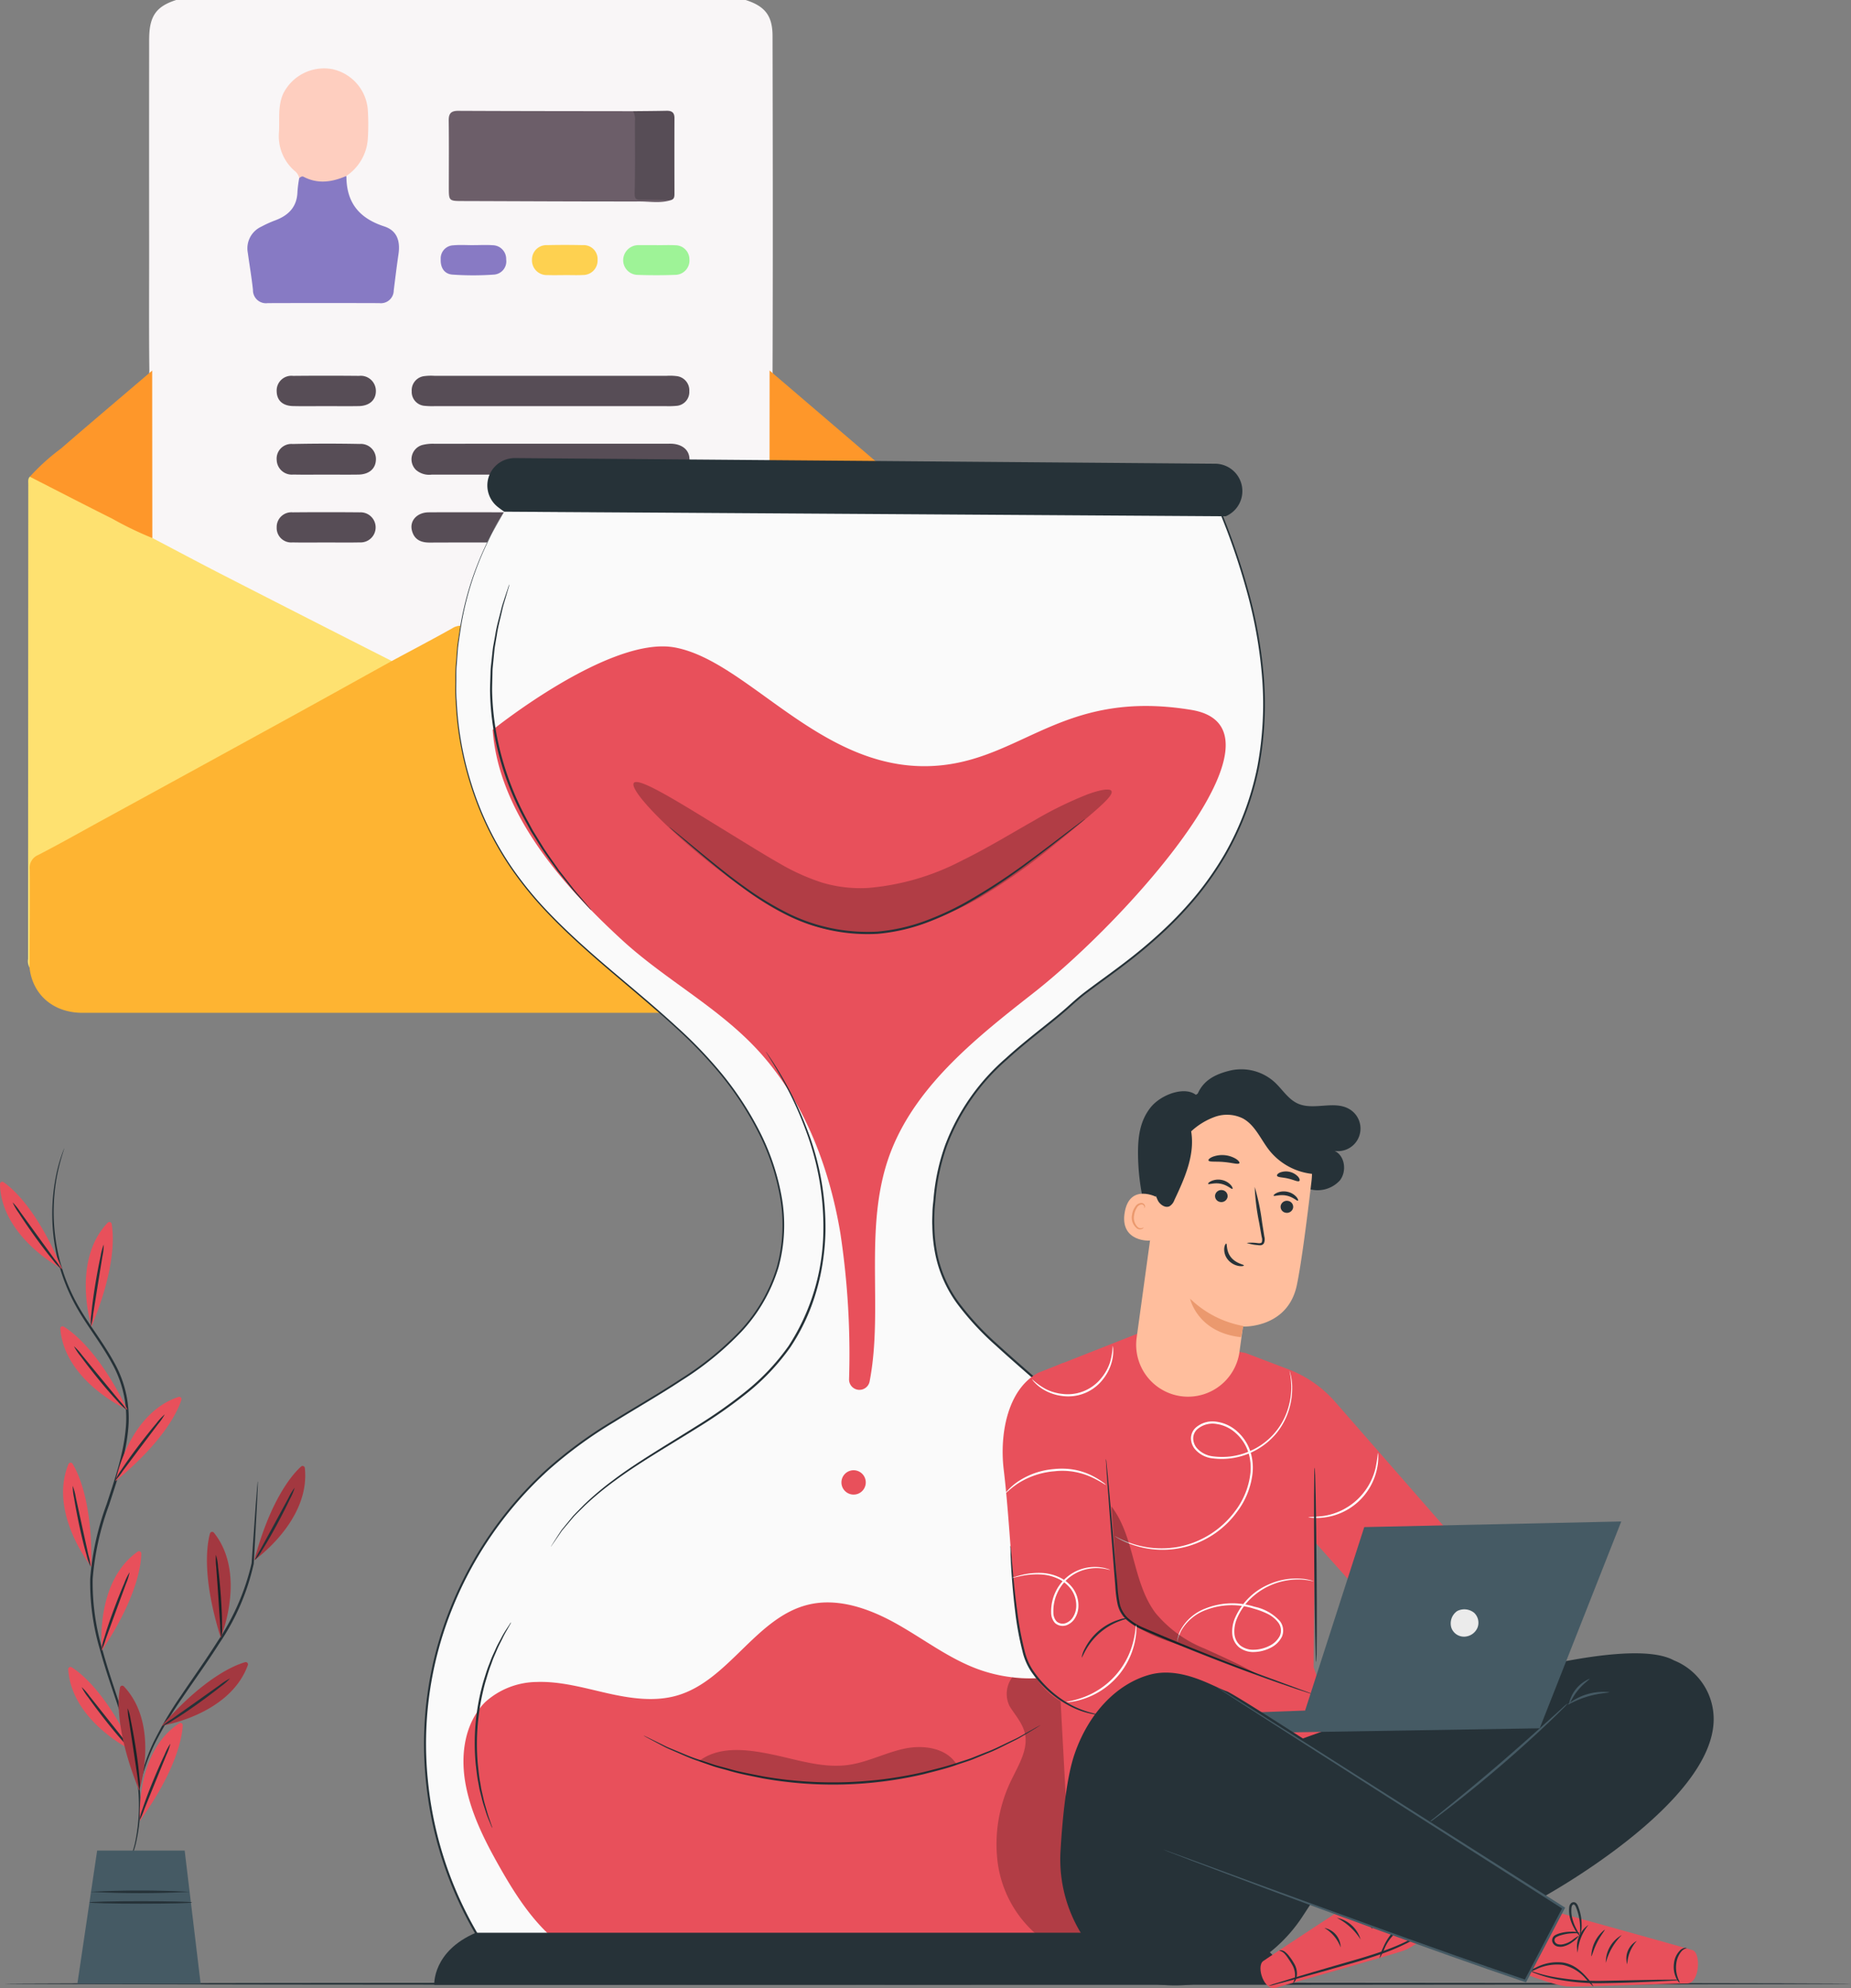 <svg xmlns="http://www.w3.org/2000/svg" width="295.26" height="317.016" viewBox="0 0 295.26 317.016">
  <rect x="0" y="0" width="295.26" height="317.016" fill="#808080" stroke="none"/>
  <g id="Group_7725" data-name="Group 7725" transform="translate(-817.37 -538)">
    <g id="Group_7697" data-name="Group 7697" transform="translate(821.837 538)">
      <path id="Path_10082" data-name="Path 10082" d="M489.32,439.762h90.844c3.065.983,4.282,2.481,4.288,5.731.036,17.757.066,35.515,0,53.271.073,7.908.02,15.816.034,23.723a16.8,16.8,0,0,1-.082,2.506c-.113.973-.851,1.378-1.614,1.766-2.479,1.261-4.927,2.587-7.414,3.824-9.4,4.673-18.655,9.63-28.083,14.246a4.781,4.781,0,0,1-1.462.562c-1.5-.2-2.678-1.144-3.956-1.821-1.9-1-3.795-2.007-5.646-3.093a2.729,2.729,0,0,0-2.957-.01c-2.6,1.457-5.207,2.914-7.838,4.321a3.186,3.186,0,0,1-1.75.609c-4.265-1.77-8.3-4-12.412-6.1-.839-.427-1.645-.924-2.494-1.337-7.361-3.573-14.552-7.478-21.884-11.105-.8-.4-1.645-.763-1.792-1.816-.215-4.088-.078-8.174-.091-12.26-.015-4.662-.06-9.325.035-13.986-.084-6.675-.027-13.35-.034-20.025q-.017-15.691,0-31.382c0-.578-.007-1.157.008-1.735C485.1,442.268,486.2,440.762,489.32,439.762Z" transform="translate(-465.688 -439.762)" fill="#f9f6f7"/>
      <path id="Path_10083" data-name="Path 10083" d="M561.764,738.126c-.314.017-.628.049-.943.05q-56.369,0-112.739,0c-4.641,0-7.967-2.863-8.453-7.215-.237-5.56-.029-11.124-.116-16.685-.014-.862.541-1.182,1.144-1.521q6.046-3.388,12.14-6.688c8.579-4.664,17.131-9.379,25.7-14.052q8.643-4.711,17.261-9.47a3.845,3.845,0,0,1,1.647-.462c3.22-1.733,6.459-3.432,9.65-5.218a2.529,2.529,0,0,1,2.767-.005c3.193,1.782,6.43,3.487,9.65,5.221,2.07.25,3.624,1.616,5.359,2.552,8.782,4.743,17.526,9.558,26.281,14.352,5.3,2.9,10.635,5.737,15.887,8.726a3.95,3.95,0,0,1,1.02.736,1.827,1.827,0,0,1,.381.7,13.106,13.106,0,0,1,.147,2.978q.007,8.963,0,17.927a8.248,8.248,0,0,1-3.817,7.172A8.559,8.559,0,0,1,561.764,738.126Z" transform="translate(-439.387 -576.678)" fill="#feb432"/>
      <path id="Path_10084" data-name="Path 10084" d="M497.24,649.376c-5.5,3.046-11,6.107-16.513,9.134q-14.9,8.18-29.81,16.326c-3.358,1.839-6.692,3.726-10.094,5.479a2.2,2.2,0,0,0-1.325,2.338c.035,5.2-.017,10.4-.038,15.6a2.091,2.091,0,0,1-.232-1.37q.013-37.85.036-75.7c0-.411-.093-.85.247-1.2.621-.233,1.12.115,1.631.36,5.668,2.719,11.178,5.748,16.8,8.556a3.485,3.485,0,0,1,1.108.859c3.849,2.017,7.683,4.067,11.552,6.046Q483.907,642.62,497.24,649.376Z" transform="translate(-439.218 -543.974)" fill="#fee170"/>
      <path id="Path_10085" data-name="Path 10085" d="M677.48,682.132l-29.238-16.026L629.215,655.68q18.222-9.287,36.442-18.579c.6-.307,1.166-.685,1.748-1.029a6.359,6.359,0,0,1,2.372-1.5c2.142-1.109,4.329-2.129,6.442-3.3.659-.365,1.429-.933,1.947.236a7.849,7.849,0,0,1,.17,2.194q.006,22.844-.025,45.688C678.309,680.333,678.8,681.543,677.48,682.132Z" transform="translate(-549.127 -550.28)" fill="#fee170"/>
      <path id="Path_10086" data-name="Path 10086" d="M633.883,495.911c-1.633.55-3.316.225-4.97.227-9.4.011-18.8-.042-28.194-.071-2.28-.007-2.281,0-2.281-2.244,0-3.518.031-7.036-.018-10.554-.016-1.136.34-1.594,1.528-1.588,9.293.045,18.587.045,27.881.059a1.327,1.327,0,0,1,.752,1.282c.078,3.87.162,7.74-.043,11.609-.01.193-.2.349-.083.661,1.1.133,2.245.005,3.384.063C632.557,495.391,633.327,495.269,633.883,495.911Z" transform="translate(-531.312 -464.01)" fill="#6c5e69"/>
      <path id="Path_10087" data-name="Path 10087" d="M538.037,506.052c.008.1.02.209.022.314.089,4.069,2.147,6.465,6.017,7.722,2.05.666,2.6,2.317,2.284,4.457-.283,1.915-.513,3.839-.755,5.76a2.049,2.049,0,0,1-2.309,2.022q-8.892-.029-17.783,0a2.078,2.078,0,0,1-2.364-2.125c-.214-1.976-.55-3.939-.822-5.909a3.8,3.8,0,0,1,2.155-4.157,18.025,18.025,0,0,1,2.144-.977c2.164-.792,3.559-2.144,3.621-4.6a20.2,20.2,0,0,1,.282-2.178c.217-.593.7-.607,1.155-.429a7.17,7.17,0,0,0,5.474-.028A.818.818,0,0,1,538.037,506.052Z" transform="translate(-487.266 -477.993)" fill="#877ac4"/>
      <path id="Path_10088" data-name="Path 10088" d="M730.206,601.568c-2.843,1.427-5.683,2.861-8.532,4.276-.6.3-1.239.527-1.86.787q.009-13.355.018-26.71,9.664,8.265,19.323,16.535a1.491,1.491,0,0,1,.238.391A35.99,35.99,0,0,1,730.206,601.568Z" transform="translate(-601.535 -520.84)" fill="#fe972a"/>
      <path id="Path_10089" data-name="Path 10089" d="M459.451,606.646a55.414,55.414,0,0,1-6.362-3.068c-4.408-2.2-8.787-4.468-13.178-6.707a34.434,34.434,0,0,1,4.967-4.493c4.823-4.174,9.7-8.292,14.549-12.431Q459.439,593.3,459.451,606.646Z" transform="translate(-439.619 -520.855)" fill="#fe972a"/>
      <path id="Path_10090" data-name="Path 10090" d="M606.6,612.531q-9.527,0-19.053.007a3.207,3.207,0,0,1-2.48-.752,2.37,2.37,0,0,1,.926-3.955,6.757,6.757,0,0,1,2.019-.217q18.5-.018,37.005-.008c.315,0,.631-.015.945.007,1.673.116,2.726,1.072,2.725,2.463,0,1.449-1.124,2.444-2.875,2.449C619.412,612.542,613.008,612.531,606.6,612.531Z" transform="translate(-523.177 -536.853)" fill="#574d56"/>
      <path id="Path_10091" data-name="Path 10091" d="M544.907,482.767c-2.249.975-4.509,1.331-6.8.133-.286-.15-.493.054-.707.2a1.974,1.974,0,0,0-.758-1.16,7.353,7.353,0,0,1-2.471-6.191c.111-2.022-.209-4.042.644-6.042a7.27,7.27,0,0,1,7.916-3.962,7.188,7.188,0,0,1,5.613,6.55,35.886,35.886,0,0,1-.005,4.566A7.731,7.731,0,0,1,544.907,482.767Z" transform="translate(-494.136 -454.708)" fill="#fecebf"/>
      <path id="Path_10092" data-name="Path 10092" d="M606.308,638.348c-6.361,0-12.722-.017-19.083.012-1.448.006-2.478-.5-2.835-1.947-.382-1.547.843-2.861,2.673-2.874,3.469-.025,6.939-.008,10.409-.008q14.036,0,28.072-.01a2.821,2.821,0,0,1,2.746,1.155c1.053,1.7-.112,3.632-2.269,3.658-3.522.044-7.045.013-10.567.013Z" transform="translate(-523.156 -551.846)" fill="#574d56"/>
      <path id="Path_10093" data-name="Path 10093" d="M606.557,586.735q-9.226,0-18.451,0a12.023,12.023,0,0,1-1.574-.046,2.229,2.229,0,0,1-2.112-2.331,2.272,2.272,0,0,1,2.038-2.413,8.2,8.2,0,0,1,1.573-.047q18.53,0,37.06,0a8.562,8.562,0,0,1,1.573.047,2.278,2.278,0,0,1,2.035,2.421,2.208,2.208,0,0,1-2.116,2.326,13.416,13.416,0,0,1-1.575.044Q615.783,586.737,606.557,586.735Z" transform="translate(-523.213 -521.974)" fill="#574d56"/>
      <path id="Path_10094" data-name="Path 10094" d="M674.243,495.9c-1.575-.017-3.153-.085-4.726-.033-.879.029-1.093-.174-1.072-1.114.085-3.833.035-7.67.041-11.505a2.666,2.666,0,0,0-.3-1.52c1.776-.02,3.553-.025,5.329-.065.825-.018,1.279.259,1.275,1.162-.015,4.027-.007,8.053,0,12.08C674.788,495.343,674.764,495.756,674.243,495.9Z" transform="translate(-571.671 -464.001)" fill="#574d56"/>
      <path id="Path_10095" data-name="Path 10095" d="M541.168,612.513c-1.729,0-3.459.029-5.187-.009a2.413,2.413,0,0,1-2.653-2.3,2.344,2.344,0,0,1,2.538-2.573q5.341-.115,10.687-.008a2.409,2.409,0,0,1,2.6,2.544c-.06,1.416-1.1,2.315-2.794,2.342C544.626,612.535,542.9,612.513,541.168,612.513Z" transform="translate(-493.657 -536.834)" fill="#574d56"/>
      <path id="Path_10096" data-name="Path 10096" d="M541.1,586.734c-1.728,0-3.456.033-5.183-.01-1.639-.041-2.556-.907-2.588-2.333a2.35,2.35,0,0,1,2.611-2.483q5.261-.051,10.523,0a2.417,2.417,0,0,1,2.688,2.427c0,1.423-1.027,2.36-2.711,2.393C544.663,586.761,542.883,586.734,541.1,586.734Z" transform="translate(-493.66 -521.975)" fill="#574d56"/>
      <path id="Path_10097" data-name="Path 10097" d="M541.219,638.341c-1.787,0-3.575.032-5.362-.01a2.309,2.309,0,0,1-2.532-2.4,2.341,2.341,0,0,1,2.551-2.395q5.361-.048,10.724,0a2.4,2.4,0,1,1-.019,4.794C544.794,638.371,543.006,638.341,541.219,638.341Z" transform="translate(-493.657 -551.842)" fill="#574d56"/>
      <path id="Path_10098" data-name="Path 10098" d="M669.82,532.491c1,0,1.994-.043,2.987.011a2.247,2.247,0,0,1,2.2,2.251,2.284,2.284,0,0,1-2.143,2.464c-2.041.083-4.089.081-6.131.009a2.347,2.347,0,0,1-2.292-2.345,2.428,2.428,0,0,1,2.391-2.4c.1-.006.209,0,.314-.005h2.673Z" transform="translate(-569.504 -493.394)" fill="#9ef397"/>
      <path id="Path_10099" data-name="Path 10099" d="M600.693,532.46c.994,0,1.993-.058,2.982.014a2.187,2.187,0,0,1,2.159,2.262,2.114,2.114,0,0,1-1.969,2.423,46.8,46.8,0,0,1-6.586,0c-1.333-.092-1.942-1.128-1.885-2.46a2.085,2.085,0,0,1,2-2.21c1.089-.1,2.2-.021,3.3-.021Z" transform="translate(-529.56 -493.372)" fill="#887ac4"/>
      <path id="Path_10100" data-name="Path 10100" d="M635.237,537.226c-.942,0-1.885.03-2.826-.007a2.349,2.349,0,0,1-2.48-2.442,2.3,2.3,0,0,1,2.421-2.33q2.825-.065,5.653,0a2.225,2.225,0,0,1,2.391,2.34,2.31,2.31,0,0,1-2.332,2.423c-.939.051-1.883.01-2.826.01Z" transform="translate(-549.54 -493.359)" fill="#fed150"/>
      <path id="Path_10101" data-name="Path 10101" d="M744.033,624.8a98.347,98.347,0,0,1,9.186-4.721c.414.509.22,1.111.221,1.667q.036,37.307.04,74.614a3.918,3.918,0,0,1-.259,2.3c-.685-.615-.508-1.446-.511-2.207-.022-4.289-.067-8.581.019-12.868a3.3,3.3,0,0,0-1.973-3.351c-2.277-1.252-4.778-2.158-6.716-3.987l-.324-.323c.542-.52.308-1.191.308-1.793Q744.043,649.462,744.033,624.8Z" transform="translate(-615.362 -544.068)" fill="#fed150"/>
      <path id="Path_10102" data-name="Path 10102" d="M735.837,753.325a92.961,92.961,0,0,1,8.567,4.558c.713.4.576,1.045.578,1.658q.023,8.1.036,16.2a7.875,7.875,0,0,1-7.652,6.9c-2.61.019-5.22-.026-7.83-.042,1.8-.814,3.607-1.545,4.818-3.3a7.765,7.765,0,0,0,1.477-4.536Q735.835,764.042,735.837,753.325Z" transform="translate(-607.159 -621.15)" fill="#fe972a"/>
    </g>
    <g id="Group_7696" data-name="Group 7696" transform="translate(817.37 611.042)">
      <g id="Group_7341" data-name="Group 7341" transform="translate(0.675 243.095)">
        <g id="Group_7340" data-name="Group 7340">
          <path id="Path_9977" data-name="Path 9977" d="M947.727,630.029c0,.1-65.95.178-147.285.178-81.363,0-147.3-.08-147.3-.178s65.937-.178,147.3-.178C881.777,629.851,947.727,629.931,947.727,630.029Z" transform="translate(-653.142 -629.851)" fill="#263238"/>
        </g>
      </g>
      <g id="Group_7368" data-name="Group 7368" transform="translate(67.635 0)">
        <g id="Group_7361" data-name="Group 7361">
          <g id="Group_7345" data-name="Group 7345" transform="translate(0 8.413)">
            <g id="Group_7342" data-name="Group 7342" transform="translate(0.157 0.126)">
              <path id="Path_9978" data-name="Path 9978" d="M745.766,350.334c-10.957,17.235-10.239,41.131,1.732,57.677,7.981,11.031,19.953,18.424,29.459,28.171s16.727,24.11,11.709,36.767c-5.107,12.885-20.066,18.127-31.268,26.289a59.1,59.1,0,0,0-14.256,80.724H859.506s20.441-38.957-5.84-68.646-40.395-30.174-39.421-49.642,14.6-25.794,22.388-33.094,45.749-24.335,23.361-78.246Z" transform="translate(-733.124 -350.334)" fill="#fafafa"/>
            </g>
            <g id="Group_7344" data-name="Group 7344">
              <g id="Group_7343" data-name="Group 7343">
                <path id="Path_9979" data-name="Path 9979" d="M745.736,350.31s.676-.011,2-.016l5.9-.016,22.707-.033,83.618-.061h.086l.031.077a108.412,108.412,0,0,1,4.336,12.6,73.452,73.452,0,0,1,2.472,13.692,54.345,54.345,0,0,1-.739,14.453,46.436,46.436,0,0,1-5.26,14.051,51.153,51.153,0,0,1-4.383,6.359,59.175,59.175,0,0,1-5.36,5.735,79.165,79.165,0,0,1-6.085,5.151c-2.118,1.639-4.328,3.186-6.486,4.822-1.082.815-2.068,1.729-3.1,2.645-1.035.9-2.1,1.766-3.177,2.625-2.15,1.72-4.322,3.44-6.372,5.322a34.043,34.043,0,0,0-9.558,13.707,33.308,33.308,0,0,0-1.819,8.38c-.058.719-.154,1.437-.181,2.16s-.055,1.448-.021,2.173a24.711,24.711,0,0,0,.437,4.329,19.761,19.761,0,0,0,3.493,7.971,44.285,44.285,0,0,0,6.035,6.534c4.418,4.039,9.1,7.895,13.593,12.059q6.766,6.209,13.109,13.1a78.975,78.975,0,0,1,6.052,7.2,50.514,50.514,0,0,1,4.879,8.134,53.385,53.385,0,0,1,5.011,18.453,67.592,67.592,0,0,1-1.133,19.4,79.593,79.593,0,0,1-2.5,9.517,69.4,69.4,0,0,1-3.694,9.191l-.048.1H856.48l-113.369-.008h-.091l-.05-.075a60,60,0,0,1-9.744-27.468,57.916,57.916,0,0,1,4.026-27.725,60.354,60.354,0,0,1,15.382-21.97,69.812,69.812,0,0,1,10.5-7.66c3.633-2.256,7.3-4.342,10.761-6.624a49.3,49.3,0,0,0,9.471-7.705,25.888,25.888,0,0,0,5.861-10.16,25.272,25.272,0,0,0,.462-11.341,36.915,36.915,0,0,0-3.6-10.426,50.953,50.953,0,0,0-5.857-8.9,70.916,70.916,0,0,0-7.087-7.4c-4.926-4.535-9.967-8.5-14.5-12.576-2.272-2.033-4.426-4.086-6.408-6.2a57.589,57.589,0,0,1-5.312-6.548,49.9,49.9,0,0,1-6.658-13.8A51.477,51.477,0,0,1,738,380.472c-.1-1.015-.058-2.012-.057-2.986s-.016-1.923.085-2.846q.107-1.386.208-2.7c.1-.874.249-1.718.367-2.542a48.564,48.564,0,0,1,4.563-14.491,19.73,19.73,0,0,1,1.053-2.03q.5-.848.835-1.424c.448-.762.679-1.142.679-1.142l-.66,1.165-.818,1.427a19.913,19.913,0,0,0-1.036,2.03,48.849,48.849,0,0,0-4.5,14.483c-.114.822-.256,1.666-.359,2.537q-.1,1.313-.2,2.7c-.1.921-.067,1.87-.078,2.84s-.034,1.965.063,2.978a51.468,51.468,0,0,0,2.284,13.029,49.771,49.771,0,0,0,6.655,13.74,57.51,57.51,0,0,0,5.3,6.518c1.979,2.1,4.13,4.146,6.4,6.174,4.536,4.065,9.582,8.025,14.522,12.563a71.223,71.223,0,0,1,7.118,7.413,51.191,51.191,0,0,1,5.893,8.935,37.2,37.2,0,0,1,3.63,10.5,25.534,25.534,0,0,1-.459,11.462,26.157,26.157,0,0,1-5.917,10.275,49.523,49.523,0,0,1-9.519,7.757c-3.473,2.292-7.139,4.381-10.764,6.635a69.638,69.638,0,0,0-10.454,7.633,60.064,60.064,0,0,0-15.291,21.865,57.592,57.592,0,0,0-3.993,27.573,59.678,59.678,0,0,0,9.7,27.31l-.141-.076,113.369-.008h3l-.157.095a69.22,69.22,0,0,0,3.671-9.137,79.4,79.4,0,0,0,2.486-9.475,67.272,67.272,0,0,0,1.13-19.3,53.042,53.042,0,0,0-4.976-18.333,50.172,50.172,0,0,0-4.844-8.08,78.637,78.637,0,0,0-6.025-7.165q-6.318-6.881-13.086-13.086c-4.483-4.16-9.159-8.01-13.59-12.063a44.609,44.609,0,0,1-6.079-6.587,20.122,20.122,0,0,1-3.547-8.1,25.114,25.114,0,0,1-.441-4.386c-.034-.733.007-1.463.022-2.194s.124-1.453.183-2.178a33.6,33.6,0,0,1,1.841-8.459,34.357,34.357,0,0,1,9.648-13.833c2.063-1.891,4.243-3.615,6.392-5.333,1.075-.858,2.138-1.722,3.168-2.615,1.012-.9,2.026-1.838,3.114-2.657,2.169-1.641,4.374-3.185,6.488-4.818a79.086,79.086,0,0,0,6.065-5.127,59.155,59.155,0,0,0,5.335-5.7,50.918,50.918,0,0,0,4.36-6.319,46.131,46.131,0,0,0,5.235-13.957,54.047,54.047,0,0,0,.744-14.378,73.181,73.181,0,0,0-2.453-13.645,108.448,108.448,0,0,0-4.314-12.573l.116.078-83.568-.061-22.724-.033-5.914-.016C746.424,350.32,745.736,350.31,745.736,350.31Z" transform="translate(-732.938 -350.184)" fill="#263238"/>
              </g>
            </g>
          </g>
          <g id="Group_7346" data-name="Group 7346" transform="translate(10.955 30.028)">
            <path id="Path_9980" data-name="Path 9980" d="M857.419,386.063c17.139,2.817-9.884,33.171-25.179,45.149-8.857,6.936-18.369,14.457-22.575,24.89-4.771,11.837-1.235,25.142-3.548,37.048a1.654,1.654,0,0,1-3.277-.347,128.913,128.913,0,0,0-1.39-23.322c-1.836-10.913-6.033-21.71-13.682-29.707-6.243-6.529-14.43-10.867-21.09-16.97-9.723-8.911-19.712-20.4-20.686-33.557,0,0,18.669-15.038,29.032-13.139,12.111,2.218,24.033,20.9,42.8,18.765C830.927,393.379,837.539,382.8,857.419,386.063Z" transform="translate(-745.993 -375.941)" fill="#e8505b"/>
          </g>
          <g id="Group_7347" data-name="Group 7347" transform="translate(6.301 182.467)">
            <path id="Path_9981" data-name="Path 9981" d="M858.048,577.752c-.433-4.286-1.576-9.137-5.38-11.158a10.613,10.613,0,0,0-7.633-.425c-2.524.664-4.9,1.811-7.4,2.554a24.231,24.231,0,0,1-15.134-.479c-4.65-1.708-8.642-4.8-12.96-7.223s-9.372-4.237-14.179-3.04c-8.289,2.063-12.6,12.042-20.8,14.451-3.642,1.071-7.554.47-11.256-.369s-7.42-1.915-11.214-1.774a12.449,12.449,0,0,0-8.151,3.176l.022-.028c-.021.021-.039.044-.06.065a8.425,8.425,0,0,0-.94,1.1c-2.542,3.388-2.948,7.945-2.166,12.083.875,4.633,3.039,8.915,5.362,13.019,2.736,4.833,5.844,9.645,10.367,12.867,5.58,3.975,12.6,1.232,19.428,1.771,15.932,1.257,33.072,2.115,49.006.88,8.416-.653,16.3.259,22.983-4.9a27.155,27.155,0,0,0,9.228-14.862A50.814,50.814,0,0,0,858.048,577.752Z" transform="translate(-740.446 -557.602)" fill="#e8505b"/>
          </g>
          <g id="Group_7349" data-name="Group 7349" transform="translate(91.302 194.409)" opacity="0.24">
            <g id="Group_7348" data-name="Group 7348">
              <path id="Path_9982" data-name="Path 9982" d="M844.274,571.833a4.4,4.4,0,0,0-.415,4.62c.867,1.4,2.039,2.669,2.415,4.27.591,2.516-.924,4.975-2.053,7.3a23.275,23.275,0,0,0-2.257,13.472,18.328,18.328,0,0,0,6.686,11.764c1.619,1.249,3.721,2.217,5.671,1.605a5.485,5.485,0,0,0,3.388-4.328,18.367,18.367,0,0,0-.176-5.745,89.316,89.316,0,0,1,.674-26.682c.26-1.47.509-3.148-.422-4.315a5.015,5.015,0,0,0-2.449-1.4c-3.551-1.182-7.384.132-11.061-.566" transform="translate(-841.741 -571.833)"/>
            </g>
          </g>
          <g id="Group_7350" data-name="Group 7350" transform="translate(1.632 235.137)">
            <path id="Path_9983" data-name="Path 9983" d="M734.885,628.681s-.321-5.341,6.645-8.313H863.923s6.382,3.23,7.168,8.2Z" transform="translate(-734.882 -620.368)" fill="#263238"/>
          </g>
          <g id="Group_7351" data-name="Group 7351" transform="translate(10.096)">
            <path id="Path_9984" data-name="Path 9984" d="M862.951,349.348l-.194.09-115.086-.74s-.409-.262-1.02-.74a4.364,4.364,0,0,1,2.724-7.8l111.7.9A4.363,4.363,0,0,1,862.951,349.348Z" transform="translate(-744.969 -340.158)" fill="#263238"/>
          </g>
          <g id="Group_7353" data-name="Group 7353" transform="translate(33.407 51.65)" opacity="0.24">
            <g id="Group_7352" data-name="Group 7352">
              <path id="Path_9985" data-name="Path 9985" d="M849,403.15c.232.443-.632,1.4-2.282,2.867s-4.072,3.477-7.143,5.953a93.257,93.257,0,0,1-11.6,8.178,46.91,46.91,0,0,1-7.951,3.649,37.152,37.152,0,0,1-4.568,1.263,30.214,30.214,0,0,1-4.936.643,26.385,26.385,0,0,1-9.922-1.356,35.861,35.861,0,0,1-7.973-4.069c-2.294-1.521-4.272-3.023-6.136-4.46s-3.549-2.83-5.061-4.135c-6.045-5.238-9.224-9.09-8.611-9.833.634-.773,4.912,1.677,11.582,5.775l5.447,3.345c1.955,1.191,4.058,2.5,6.2,3.72a34.536,34.536,0,0,0,6.722,3.039,21.478,21.478,0,0,0,7.4.872,39.183,39.183,0,0,0,14.736-4.242c4.43-2.168,8.391-4.62,11.847-6.555a59.732,59.732,0,0,1,8.55-4.17C847.462,402.862,848.778,402.723,849,403.15Z" transform="translate(-772.748 -401.708)"/>
            </g>
          </g>
          <g id="Group_7354" data-name="Group 7354" transform="translate(66.679 161.412)">
            <path id="Path_9986" data-name="Path 9986" d="M813.607,532.6a1.94,1.94,0,1,1-.1.038" transform="translate(-812.398 -532.51)" fill="#e8505b"/>
          </g>
          <g id="Group_7356" data-name="Group 7356" transform="translate(10.532 20.119)">
            <g id="Group_7355" data-name="Group 7355">
              <path id="Path_9987" data-name="Path 9987" d="M761.681,416.151a3.434,3.434,0,0,1-.406-.41l-1.114-1.222c-.472-.543-1.092-1.17-1.725-1.97l-2.173-2.7c-.742-1.05-1.584-2.18-2.432-3.433l-1.247-1.985c-.211-.343-.44-.683-.644-1.044l-.6-1.108a46,46,0,0,1-4.24-10.208,42.924,42.924,0,0,1-1.609-10.938c0-.851.044-1.682.064-2.488.018-.4.012-.8.051-1.191s.082-.772.123-1.149c.086-.752.147-1.481.247-2.176q.188-1.036.36-1.988c.195-1.274.531-2.391.773-3.383.131-.493.233-.958.364-1.375l.372-1.138.526-1.568a3.462,3.462,0,0,1,.206-.539,3.571,3.571,0,0,1-.138.561q-.171.59-.462,1.586l-.342,1.144c-.12.419-.213.884-.334,1.379-.222.993-.541,2.11-.719,3.379q-.16.948-.336,1.981c-.092.692-.145,1.417-.225,2.166q-.055.561-.112,1.141c-.037.387-.027.783-.043,1.183-.013.8-.055,1.625-.048,2.47a43.394,43.394,0,0,0,1.624,10.846,46.723,46.723,0,0,0,4.185,10.147l.591,1.105c.2.36.427.7.634,1.042q.631,1.023,1.226,1.985c.832,1.255,1.66,2.389,2.386,3.444l2.126,2.73c.618.811,1.222,1.449,1.676,2l1.063,1.265A3.522,3.522,0,0,1,761.681,416.151Z" transform="translate(-745.489 -364.133)" fill="#263238"/>
            </g>
          </g>
          <g id="Group_7358" data-name="Group 7358" transform="translate(20.244 94.647)">
            <g id="Group_7357" data-name="Group 7357">
              <path id="Path_9988" data-name="Path 9988" d="M757.063,531.876a1.4,1.4,0,0,1,.128-.225l.406-.642.671-1.039.431-.661c.167-.226.364-.453.563-.7l1.34-1.636c.525-.566,1.128-1.152,1.759-1.8a47.481,47.481,0,0,1,4.687-3.945c3.624-2.747,8.3-5.476,13.368-8.662a77.182,77.182,0,0,0,7.666-5.4,35.985,35.985,0,0,0,6.879-7.27,34.387,34.387,0,0,0,5.562-18.319,43.374,43.374,0,0,0-2.617-15.564,57.99,57.99,0,0,0-4.523-9.7c-.633-1.1-1.151-1.933-1.51-2.5l-.4-.644a1.336,1.336,0,0,1-.127-.227,1.473,1.473,0,0,1,.157.206l.432.625c.378.55.916,1.375,1.568,2.465a55.48,55.48,0,0,1,4.641,9.685,43.186,43.186,0,0,1,2.708,15.656,35.667,35.667,0,0,1-.377,4.6,33.633,33.633,0,0,1-1,4.716,32.159,32.159,0,0,1-4.218,9.19,36.2,36.2,0,0,1-6.953,7.341,76.606,76.606,0,0,1-7.711,5.407c-5.088,3.176-9.765,5.877-13.394,8.587a48.529,48.529,0,0,0-4.7,3.886c-.634.635-1.241,1.212-1.771,1.769l-1.357,1.609c-.2.242-.4.466-.574.687l-.442.649-.7,1.016-.436.622A1.464,1.464,0,0,1,757.063,531.876Z" transform="translate(-757.063 -452.948)" fill="#263238"/>
            </g>
          </g>
          <g id="Group_7360" data-name="Group 7360" transform="translate(8.107 185.639)">
            <g id="Group_7359" data-name="Group 7359">
              <path id="Path_9989" data-name="Path 9989" d="M748.386,561.382a1.269,1.269,0,0,1-.149.317l-.486.869c-.22.372-.481.831-.744,1.385s-.609,1.161-.9,1.877l-.48,1.11c-.165.387-.3.8-.46,1.228-.333.843-.592,1.777-.888,2.751a36.916,36.916,0,0,0-1.2,13.124c.113,1.012.2,1.978.373,2.867.081.446.137.881.228,1.291s.184.8.271,1.179c.152.757.376,1.418.54,2.009s.331,1.092.479,1.5c.128.378.233.689.32.943a1.354,1.354,0,0,1,.09.338,1.251,1.251,0,0,1-.156-.311l-.383-.922a14.436,14.436,0,0,1-.539-1.485c-.184-.588-.425-1.25-.595-2.008-.095-.378-.193-.773-.3-1.182s-.163-.849-.25-1.3c-.189-.895-.285-1.867-.408-2.888a35.573,35.573,0,0,1,1.215-13.243c.306-.981.578-1.919.926-2.765.167-.425.31-.843.482-1.23s.343-.755.505-1.109c.3-.715.663-1.322.95-1.866a14.394,14.394,0,0,1,.8-1.363l.545-.837A1.309,1.309,0,0,1,748.386,561.382Z" transform="translate(-742.599 -561.382)" fill="#263238"/>
            </g>
          </g>
        </g>
        <g id="Group_7363" data-name="Group 7363" transform="translate(35.045 202.048)">
          <g id="Group_7362" data-name="Group 7362">
            <path id="Path_9990" data-name="Path 9990" d="M837.968,580.937c0,.006-.044.039-.138.1l-.425.266-1.657,1-1.2.712c-.447.247-.951.481-1.483.75-1.074.519-2.266,1.178-3.674,1.709l-2.182.9c-.761.3-1.583.54-2.417.829-1.662.608-3.5,1.04-5.425,1.542a63.745,63.745,0,0,1-25.68.67c-1.947-.4-3.806-.736-5.5-1.256-.849-.244-1.682-.437-2.458-.7l-2.225-.78c-1.432-.457-2.658-1.054-3.758-1.516-.545-.241-1.06-.449-1.52-.671l-1.238-.649-1.706-.907-.439-.244a.6.6,0,0,1-.143-.093.609.609,0,0,1,.161.061l.456.212,1.734.847,1.248.619c.462.213.98.411,1.527.643,1.1.442,2.33,1.021,3.763,1.461l2.223.754c.775.257,1.606.442,2.452.68,1.687.505,3.54.828,5.478,1.218a64.745,64.745,0,0,0,25.551-.667c1.915-.49,3.748-.91,5.407-1.5.832-.281,1.652-.51,2.412-.807l2.181-.869c1.407-.514,2.6-1.156,3.681-1.656.535-.26,1.041-.485,1.492-.722l1.214-.683,1.687-.937.443-.236A.691.691,0,0,1,837.968,580.937Z" transform="translate(-774.7 -580.936)" fill="#263238"/>
          </g>
        </g>
        <g id="Group_7365" data-name="Group 7365" transform="translate(39.162 57.542)">
          <g id="Group_7364" data-name="Group 7364">
            <path id="Path_9991" data-name="Path 9991" d="M845.879,408.73a.793.793,0,0,1-.145.135l-.448.369-1.743,1.391c-1.519,1.2-3.715,2.944-6.491,5.018a94.3,94.3,0,0,1-10.155,6.714,46.128,46.128,0,0,1-6.543,3.01,29.771,29.771,0,0,1-7.55,1.679,28.741,28.741,0,0,1-14.506-3.017,49.536,49.536,0,0,1-5.6-3.332c-1.667-1.176-3.19-2.314-4.536-3.405-2.7-2.169-4.822-4.005-6.294-5.264l-1.687-1.458-.433-.386a.821.821,0,0,1-.14-.141.831.831,0,0,1,.164.113l.456.359,1.73,1.407c1.5,1.226,3.641,3.033,6.359,5.172,1.354,1.077,2.88,2.2,4.547,3.359a49.933,49.933,0,0,0,5.579,3.281,28.613,28.613,0,0,0,14.336,2.957,29.659,29.659,0,0,0,7.458-1.653,46.385,46.385,0,0,0,6.5-2.969,97.7,97.7,0,0,0,10.165-6.629c2.791-2.046,5.01-3.758,6.555-4.925l1.784-1.338.47-.341A.8.8,0,0,1,845.879,408.73Z" transform="translate(-779.607 -408.729)" fill="#263238"/>
          </g>
        </g>
        <g id="Group_7367" data-name="Group 7367" transform="translate(43.855 205.533)" opacity="0.24">
          <g id="Group_7366" data-name="Group 7366">
            <path id="Path_9992" data-name="Path 9992" d="M785.2,587.341c3.235-2.5,7.781-1.892,11.782-1.051s8.03,2.209,12.078,1.642c3.05-.427,5.85-1.928,8.861-2.58s6.663-.17,8.333,2.418a64.857,64.857,0,0,1-41.053-.429" transform="translate(-785.199 -585.089)"/>
          </g>
        </g>
      </g>
      <g id="Group_7598" data-name="Group 7598" transform="translate(159.938 97.455)">
        <g id="Group_7398" data-name="Group 7398" transform="translate(0 42.101)">
          <g id="Group_7376" data-name="Group 7376" transform="translate(4.969)">
            <g id="Group_7370" data-name="Group 7370">
              <g id="Group_7369" data-name="Group 7369">
                <path id="Path_9993" data-name="Path 9993" d="M908.352,556.165,893.647,539.7l-.148,20.015,4.426,12.836-43.986,7.63-1.865-34.706-3.166-26.655a7.237,7.237,0,0,1,4.535-7.588l12.1-4.766,17.05,3.128,6.858,2.606a18.813,18.813,0,0,1,7.474,5.2l20.645,23.61" transform="translate(-848.855 -506.465)" fill="#e8505b"/>
              </g>
            </g>
            <g id="Group_7372" data-name="Group 7372" transform="translate(43.76 19.038)">
              <g id="Group_7371" data-name="Group 7371">
                <path id="Path_9994" data-name="Path 9994" d="M901,539.413a23.317,23.317,0,0,0,2.484-.175,10.081,10.081,0,0,0,8.268-7.624,22.947,22.947,0,0,0,.375-2.461,2.156,2.156,0,0,1,.062.676,8.709,8.709,0,0,1-.192,1.842,9.856,9.856,0,0,1-8.477,7.817,8.724,8.724,0,0,1-1.851.043A2.178,2.178,0,0,1,901,539.413Z" transform="translate(-901.004 -529.152)" fill="#fff"/>
              </g>
            </g>
            <g id="Group_7375" data-name="Group 7375" transform="translate(44.695 21.43)">
              <g id="Group_7374" data-name="Group 7374">
                <g id="Group_7373" data-name="Group 7373">
                  <path id="Path_9995" data-name="Path 9995" d="M902.47,562.97c.1,0,.129-6.934.06-15.484S902.319,532,902.216,532s-.129,6.933-.06,15.487S902.367,562.971,902.47,562.97Z" transform="translate(-902.118 -532.003)" fill="#263238"/>
                </g>
              </g>
            </g>
          </g>
          <g id="Group_7377" data-name="Group 7377" transform="translate(0 4.766)">
            <path id="Path_9996" data-name="Path 9996" d="M891.338,564.864l-26.578-10.7a6.075,6.075,0,0,1-3.788-5.172l-1.944-25.482s.23-10.838-6.539-11.365l-3.851,1.517c-4.977,2.642-6.21,9.889-5.533,15.484.963,7.95,1.365,19.2,2.442,26.1.881,5.644,4.114,10.608,9.638,12.063l32.736,7.087Z" transform="translate(-842.933 -512.145)" fill="#e8505b"/>
          </g>
          <g id="Group_7379" data-name="Group 7379" transform="translate(16.468 20.019)">
            <g id="Group_7378" data-name="Group 7378">
              <path id="Path_9997" data-name="Path 9997" d="M862.566,530.321a3.8,3.8,0,0,1,.083.584q.064.623.171,1.679c.136,1.493.327,3.6.562,6.179.225,2.621.492,5.725.788,9.169q.108,1.294.222,2.65a20.042,20.042,0,0,0,.339,2.726,4.53,4.53,0,0,0,1.322,2.388,8.947,8.947,0,0,0,2.452,1.526c7.329,3.172,14.083,5.79,18.987,7.626l5.821,2.145,1.583.583a3.687,3.687,0,0,1,.545.226,3.594,3.594,0,0,1-.568-.158l-1.605-.52c-1.391-.461-3.4-1.152-5.861-2.039-4.932-1.779-11.7-4.359-19.048-7.539a9.286,9.286,0,0,1-2.548-1.593,4.871,4.871,0,0,1-1.417-2.566,19.961,19.961,0,0,1-.338-2.775q-.108-1.356-.211-2.653c-.268-3.446-.509-6.553-.712-9.176-.188-2.588-.341-4.693-.45-6.19q-.065-1.06-.1-1.684A3.518,3.518,0,0,1,862.566,530.321Z" transform="translate(-862.559 -530.321)" fill="#263238"/>
            </g>
          </g>
          <g id="Group_7381" data-name="Group 7381" transform="translate(1.228 33.872)">
            <g id="Group_7380" data-name="Group 7380">
              <path id="Path_9998" data-name="Path 9998" d="M844.416,546.83a1.285,1.285,0,0,1,.053.342l.088.983c.079.908.185,2.131.315,3.617.146,1.525.331,3.34.6,5.346a50.952,50.952,0,0,0,1.2,6.455,9.632,9.632,0,0,0,1.3,3.077,17.582,17.582,0,0,0,1.985,2.439,16.982,16.982,0,0,0,4.253,3.191,15.981,15.981,0,0,0,4.668,1.528,1.271,1.271,0,0,1-.346-.008,7.3,7.3,0,0,1-.983-.127,12.973,12.973,0,0,1-3.453-1.169,16.675,16.675,0,0,1-4.373-3.185,17.6,17.6,0,0,1-2.04-2.474,9.89,9.89,0,0,1-1.352-3.178,48.262,48.262,0,0,1-1.182-6.508c-.248-2.016-.407-3.837-.521-5.367s-.171-2.771-.2-3.628c-.008-.4-.016-.722-.022-.988A1.249,1.249,0,0,1,844.416,546.83Z" transform="translate(-844.397 -546.83)" fill="#263238"/>
            </g>
          </g>
          <g id="Group_7383" data-name="Group 7383" transform="translate(12.607 45.411)">
            <g id="Group_7382" data-name="Group 7382">
              <path id="Path_9999" data-name="Path 9999" d="M857.963,566.873a3.9,3.9,0,0,1,.483-1.416,9.149,9.149,0,0,1,5.393-4.605,3.914,3.914,0,0,1,1.474-.257c.011.06-.547.17-1.392.494a10.339,10.339,0,0,0-5.253,4.486C858.216,566.359,858.02,566.893,857.963,566.873Z" transform="translate(-857.956 -560.581)" fill="#263238"/>
            </g>
          </g>
          <g id="Group_7385" data-name="Group 7385" transform="translate(17.841 5.995)">
            <g id="Group_7384" data-name="Group 7384">
              <path id="Path_10000" data-name="Path 10000" d="M864.194,539.938a.734.734,0,0,1,.169.075l.476.249a16.372,16.372,0,0,0,1.9.8,15.007,15.007,0,0,0,7.449.637,14.714,14.714,0,0,0,9.26-5.753,12.219,12.219,0,0,0,2.424-6.022,8.213,8.213,0,0,0-.354-3.407,6.92,6.92,0,0,0-1.917-2.928,5.789,5.789,0,0,0-3.12-1.516,3.716,3.716,0,0,0-3.127.879,2.008,2.008,0,0,0-.61,1.415,2.47,2.47,0,0,0,.514,1.461,3.99,3.99,0,0,0,2.7,1.41,10.951,10.951,0,0,0,5.809-.831,10.785,10.785,0,0,0,6.12-6.842,11.565,11.565,0,0,0,.506-3.2,12.1,12.1,0,0,0-.149-2.05c-.039-.215-.071-.389-.1-.528a.71.71,0,0,1-.023-.183,8.566,8.566,0,0,1,.408,2.762,11.419,11.419,0,0,1-.454,3.254,11.145,11.145,0,0,1-2,3.865,11.361,11.361,0,0,1-10.17,4.075,4.311,4.311,0,0,1-2.928-1.531,2.808,2.808,0,0,1-.586-1.664,2.357,2.357,0,0,1,.708-1.66,4.058,4.058,0,0,1,3.421-.983,6.143,6.143,0,0,1,3.311,1.6,7.27,7.27,0,0,1,2.013,3.079,8.556,8.556,0,0,1,.366,3.553,12.5,12.5,0,0,1-2.509,6.183,14.686,14.686,0,0,1-17.02,5.053A10.794,10.794,0,0,1,864.194,539.938Z" transform="translate(-864.194 -513.609)" fill="#fff"/>
            </g>
          </g>
          <g id="Group_7387" data-name="Group 7387" transform="translate(0.429 21.582)">
            <g id="Group_7386" data-name="Group 7386">
              <path id="Path_10001" data-name="Path 10001" d="M843.446,536.129a2.438,2.438,0,0,1,.437-.544,9.766,9.766,0,0,1,1.436-1.249,12.035,12.035,0,0,1,5.88-2.084,11.331,11.331,0,0,1,3.465.145,10.6,10.6,0,0,1,2.67.938,11.927,11.927,0,0,1,1.624.989,2.5,2.5,0,0,1,.534.449c-.037.056-.832-.545-2.266-1.211a11.16,11.16,0,0,0-5.99-.957,12.627,12.627,0,0,0-5.774,1.938C844.146,535.419,843.5,536.179,843.446,536.129Z" transform="translate(-843.445 -532.184)" fill="#fff"/>
            </g>
          </g>
          <g id="Group_7389" data-name="Group 7389" transform="translate(4.68 1.982)">
            <g id="Group_7388" data-name="Group 7388">
              <path id="Path_10002" data-name="Path 10002" d="M848.512,514.151a10.879,10.879,0,0,0,2.152,1.563,7.7,7.7,0,0,0,2.738.8,6.857,6.857,0,0,0,6.19-2.561,7.728,7.728,0,0,0,1.37-2.5,10.789,10.789,0,0,0,.416-2.627,2.279,2.279,0,0,1,.089.724,6.579,6.579,0,0,1-.265,1.975,7.573,7.573,0,0,1-1.355,2.635,6.994,6.994,0,0,1-6.481,2.682,7.578,7.578,0,0,1-2.82-.906,6.562,6.562,0,0,1-1.583-1.211A2.317,2.317,0,0,1,848.512,514.151Z" transform="translate(-848.511 -508.827)" fill="#fff"/>
            </g>
          </g>
          <g id="Group_7391" data-name="Group 7391" transform="translate(27.839 39.089)">
            <g id="Group_7390" data-name="Group 7390">
              <path id="Path_10003" data-name="Path 10003" d="M876.112,563.165a2.682,2.682,0,0,1,.055-.5,5.535,5.535,0,0,1,.471-1.375,7.585,7.585,0,0,1,3.978-3.454,11.645,11.645,0,0,1,7.815-.28,7.463,7.463,0,0,1,4.072,2.307,2.466,2.466,0,0,1,.3,2.5,3.967,3.967,0,0,1-1.894,1.787,6.015,6.015,0,0,1-2.517.623,3.668,3.668,0,0,1-2.416-.749,3.085,3.085,0,0,1-1.082-2.19,5.488,5.488,0,0,1,.362-2.3,10.335,10.335,0,0,1,5.478-5.545,10.755,10.755,0,0,1,5.228-.9,7.384,7.384,0,0,1,1.911.4c-.011.046-.676-.179-1.921-.264a10.948,10.948,0,0,0-5.114.989,10.71,10.71,0,0,0-2.983,2.024,9.567,9.567,0,0,0-2.291,3.4,5.184,5.184,0,0,0-.332,2.163,2.746,2.746,0,0,0,.964,1.948,3.324,3.324,0,0,0,2.189.665,5.687,5.687,0,0,0,2.364-.587,3.639,3.639,0,0,0,1.73-1.615,2.115,2.115,0,0,0-.26-2.151,4.92,4.92,0,0,0-1.778-1.411,12.63,12.63,0,0,0-2.1-.783,11.481,11.481,0,0,0-7.629.2,7.574,7.574,0,0,0-3.952,3.285A7.713,7.713,0,0,0,876.112,563.165Z" transform="translate(-876.109 -553.047)" fill="#fff"/>
            </g>
          </g>
          <g id="Group_7393" data-name="Group 7393" transform="translate(10.147 46.477)">
            <g id="Group_7392" data-name="Group 7392">
              <path id="Path_10004" data-name="Path 10004" d="M855.025,574.177c-.011-.067,1.013-.154,2.549-.7a12.711,12.711,0,0,0,8.154-9.02c.389-1.583.373-2.61.441-2.606a2.487,2.487,0,0,1,.038.717,10.768,10.768,0,0,1-.233,1.944,12.26,12.26,0,0,1-8.318,9.2,10.8,10.8,0,0,1-1.912.428A2.446,2.446,0,0,1,855.025,574.177Z" transform="translate(-855.025 -561.851)" fill="#fff"/>
            </g>
          </g>
          <g id="Group_7395" data-name="Group 7395" transform="translate(1.533 37.258)">
            <g id="Group_7394" data-name="Group 7394">
              <path id="Path_10005" data-name="Path 10005" d="M844.76,552.6a1.239,1.239,0,0,1,.321-.128c.215-.07.533-.169.949-.274a11.447,11.447,0,0,1,3.621-.368,7.566,7.566,0,0,1,2.461.608,5.679,5.679,0,0,1,2.3,1.8,4.722,4.722,0,0,1,.893,3.1,3.781,3.781,0,0,1-.527,1.661,2.637,2.637,0,0,1-1.393,1.166,1.84,1.84,0,0,1-1.8-.355,2.4,2.4,0,0,1-.619-1.656,7.087,7.087,0,0,1,.626-3.162,6.912,6.912,0,0,1,3.877-3.678,7.027,7.027,0,0,1,3.614-.358,5.929,5.929,0,0,1,.962.244,1.3,1.3,0,0,1,.317.138c-.011.035-.456-.142-1.3-.246a7.209,7.209,0,0,0-3.5.456,6.717,6.717,0,0,0-3.668,3.577,6.8,6.8,0,0,0-.577,3.011,2.065,2.065,0,0,0,.514,1.416,1.488,1.488,0,0,0,1.445.274,2.3,2.3,0,0,0,1.2-1.011,3.45,3.45,0,0,0,.481-1.506,4.416,4.416,0,0,0-.811-2.879,5.425,5.425,0,0,0-2.152-1.724,7.442,7.442,0,0,0-2.361-.626,12.264,12.264,0,0,0-3.568.252C845.226,552.506,844.768,552.629,844.76,552.6Z" transform="translate(-844.76 -550.865)" fill="#fff"/>
            </g>
          </g>
          <g id="Group_7397" data-name="Group 7397" transform="translate(17.341 27.595)" opacity="0.3">
            <g id="Group_7396" data-name="Group 7396">
              <path id="Path_10006" data-name="Path 10006" d="M887.025,566.2c-2.842-1.605-5.622-2.839-8.595-4.189a19.468,19.468,0,0,1-7.827-5.705c-3.668-4.943-3.25-12.079-7-16.958l.735,9.841c.225,3.007-.236,5.98,1.7,8.023,1.631,1.721,4.813,3.041,7.064,3.784,4.526,1.494,9.4,3.711,13.926,5.2" transform="translate(-863.599 -539.35)"/>
            </g>
          </g>
        </g>
        <g id="Group_7425" data-name="Group 7425" transform="translate(81.826 132.813)">
          <g id="Group_7400" data-name="Group 7400" transform="translate(0 1.189)">
            <g id="Group_7399" data-name="Group 7399">
              <path id="Path_10007" data-name="Path 10007" d="M945.569,615.981s22.238,6.154,23.13,6.469c1.34.472,1.115,5.38-.97,5.3-.986-.036-17.082.6-19.115.472s-8.169-2.545-8.169-2.545Z" transform="translate(-940.445 -615.981)" fill="#e8505b"/>
            </g>
          </g>
          <g id="Group_7403" data-name="Group 7403" transform="translate(14.343 5.231)">
            <g id="Group_7402" data-name="Group 7402">
              <g id="Group_7401" data-name="Group 7401">
                <path id="Path_10008" data-name="Path 10008" d="M957.582,625.241a9.764,9.764,0,0,1,2.552-4.435,4.941,4.941,0,0,0-2.552,4.435Z" transform="translate(-957.538 -620.799)" fill="#263238"/>
              </g>
            </g>
          </g>
          <g id="Group_7406" data-name="Group 7406" transform="translate(12.034 4.372)">
            <g id="Group_7405" data-name="Group 7405">
              <g id="Group_7404" data-name="Group 7404">
                <path id="Path_10009" data-name="Path 10009" d="M954.821,624.025c.108.019.334-1.032.926-2.194s1.291-1.974,1.212-2.051a5.574,5.574,0,0,0-2.137,4.245Z" transform="translate(-954.786 -619.775)" fill="#263238"/>
              </g>
            </g>
          </g>
          <g id="Group_7409" data-name="Group 7409" transform="translate(9.747 3.604)">
            <g id="Group_7408" data-name="Group 7408">
              <g id="Group_7407" data-name="Group 7407">
                <path id="Path_10010" data-name="Path 10010" d="M952.208,623.3a7.809,7.809,0,0,1,1.731-4.429,4.174,4.174,0,0,0-1.731,4.429Z" transform="translate(-952.06 -618.86)" fill="#263238"/>
              </g>
            </g>
          </g>
          <g id="Group_7412" data-name="Group 7412" transform="translate(8.525)">
            <g id="Group_7411" data-name="Group 7411">
              <g id="Group_7410" data-name="Group 7410">
                <path id="Path_10011" data-name="Path 10011" d="M952.368,619.732a3.952,3.952,0,0,0,.238-1.655,7.771,7.771,0,0,0-.225-1.813,7.683,7.683,0,0,0-.331-1.032,1.244,1.244,0,0,0-.357-.545.593.593,0,0,0-.764.038.98.98,0,0,0-.3.629,4.4,4.4,0,0,0-.029.588,4.955,4.955,0,0,0,.138,1.088,6.623,6.623,0,0,0,.685,1.7,4.46,4.46,0,0,0,1,1.338c.051-.035-.321-.553-.765-1.46a7.265,7.265,0,0,1-.583-1.653,4.858,4.858,0,0,1-.107-1.016c.01-.342.005-.77.2-.933a.216.216,0,0,1,.295-.025.937.937,0,0,1,.243.388,8.25,8.25,0,0,1,.337.982,8.935,8.935,0,0,1,.294,1.736C952.409,619.094,952.307,619.723,952.368,619.732Z" transform="translate(-950.604 -614.565)" fill="#263238"/>
              </g>
            </g>
          </g>
          <g id="Group_7415" data-name="Group 7415" transform="translate(5.812 4.71)">
            <g id="Group_7414" data-name="Group 7414">
              <g id="Group_7413" data-name="Group 7413">
                <path id="Path_10012" data-name="Path 10012" d="M951.82,620.409a3.123,3.123,0,0,0-1.434-.232,6.448,6.448,0,0,0-1.578.194,3.439,3.439,0,0,0-.909.335.939.939,0,0,0-.5,1.016,1.109,1.109,0,0,0,.8.794,2.043,2.043,0,0,0,1,0,3.85,3.85,0,0,0,1.445-.711,3.906,3.906,0,0,0,1.034-1.018,9.655,9.655,0,0,0-1.185.8,3.952,3.952,0,0,1-1.364.59,1.757,1.757,0,0,1-.825-.011.753.753,0,0,1-.541-.529.574.574,0,0,1,.33-.621,3.406,3.406,0,0,1,.807-.315,7.437,7.437,0,0,1,1.5-.261C951.266,620.379,951.811,620.468,951.82,620.409Z" transform="translate(-947.371 -620.177)" fill="#263238"/>
              </g>
            </g>
          </g>
          <g id="Group_7418" data-name="Group 7418" transform="translate(17.632 6.156)">
            <g id="Group_7417" data-name="Group 7417">
              <g id="Group_7416" data-name="Group 7416">
                <path id="Path_10013" data-name="Path 10013" d="M961.63,625.657a5.994,5.994,0,0,1,1.527-3.747,3.188,3.188,0,0,0-1.527,3.747Z" transform="translate(-961.457 -621.9)" fill="#263238"/>
              </g>
            </g>
          </g>
          <g id="Group_7421" data-name="Group 7421" transform="translate(2.287 10.933)">
            <g id="Group_7420" data-name="Group 7420">
              <g id="Group_7419" data-name="Group 7419">
                <path id="Path_10014" data-name="Path 10014" d="M943.171,627.6a4.658,4.658,0,0,0,.86.4,19.128,19.128,0,0,0,2.475.767,35.292,35.292,0,0,0,8.49.8c3.332-.037,6.335-.188,8.514-.275l2.577-.137a4.667,4.667,0,0,0,.943-.1,4.608,4.608,0,0,0-.948-.044l-2.58.018-8.507.166a39.716,39.716,0,0,1-8.431-.689C944.438,628.077,943.2,627.53,943.171,627.6Z" transform="translate(-943.171 -627.593)" fill="#263238"/>
              </g>
            </g>
          </g>
          <g id="Group_7424" data-name="Group 7424" transform="translate(1.629 9.555)">
            <g id="Group_7423" data-name="Group 7423">
              <g id="Group_7422" data-name="Group 7422">
                <path id="Path_10015" data-name="Path 10015" d="M942.387,627.842c.03.051.639-.3,1.667-.755a7.742,7.742,0,0,1,4.208-.7,6.666,6.666,0,0,1,3.637,2.163,13.042,13.042,0,0,0,1.282,1.309,6.894,6.894,0,0,0-1.088-1.487,8.8,8.8,0,0,0-1.475-1.38,5.287,5.287,0,0,0-2.3-.973,7.356,7.356,0,0,0-4.377.828A5.913,5.913,0,0,0,942.387,627.842Z" transform="translate(-942.386 -625.951)" fill="#263238"/>
              </g>
            </g>
          </g>
        </g>
        <g id="Group_7455" data-name="Group 7455" transform="translate(41.125 127.861)">
          <g id="Group_7427" data-name="Group 7427">
            <g id="Group_7426" data-name="Group 7426">
              <path id="Path_10016" data-name="Path 10016" d="M914.162,608.664s-21.044,13.778-21.8,14.349c-1.134.856.166,4.933,2.13,4.228.928-.334,18.587-5.246,20.486-5.985s7.01-4.906,7.01-4.906Z" transform="translate(-891.941 -608.664)" fill="#e8505b"/>
            </g>
          </g>
          <g id="Group_7430" data-name="Group 7430" transform="translate(12.191 7.43)">
            <g id="Group_7429" data-name="Group 7429">
              <g id="Group_7428" data-name="Group 7428">
                <path id="Path_10017" data-name="Path 10017" d="M910.249,620.986a4.937,4.937,0,0,0-3.779-3.45,9.735,9.735,0,0,1,3.779,3.45Z" transform="translate(-906.469 -617.519)" fill="#263238"/>
              </g>
            </g>
          </g>
          <g id="Group_7433" data-name="Group 7433" transform="translate(14.533 5.786)">
            <g id="Group_7432" data-name="Group 7432">
              <g id="Group_7431" data-name="Group 7431">
                <path id="Path_10018" data-name="Path 10018" d="M912.587,618.965a5.573,5.573,0,0,0-3.326-3.4c-.053.1.869.65,1.777,1.586S912.49,619.016,912.587,618.965Z" transform="translate(-909.259 -615.559)" fill="#263238"/>
              </g>
            </g>
          </g>
          <g id="Group_7436" data-name="Group 7436" transform="translate(16.759 4.268)">
            <g id="Group_7435" data-name="Group 7435">
              <g id="Group_7434" data-name="Group 7434">
                <path id="Path_10019" data-name="Path 10019" d="M914.91,617.459a4.173,4.173,0,0,0-2.995-3.694,14.94,14.94,0,0,1,1.786,1.613A15.17,15.17,0,0,1,914.91,617.459Z" transform="translate(-911.913 -613.75)" fill="#263238"/>
              </g>
            </g>
          </g>
          <g id="Group_7439" data-name="Group 7439" transform="translate(17.423 0.095)">
            <g id="Group_7438" data-name="Group 7438">
              <g id="Group_7437" data-name="Group 7437">
                <path id="Path_10020" data-name="Path 10020" d="M913.788,614.042c.055-.027-.232-.6-.476-1.575a8.907,8.907,0,0,1-.248-1.744,8.2,8.2,0,0,1,.023-1.037.936.936,0,0,1,.115-.444.216.216,0,0,1,.288-.066c.24.1.365.5.478.827a4.891,4.891,0,0,1,.206,1,7.322,7.322,0,0,1-.054,1.752c-.148,1-.345,1.606-.286,1.625a4.483,4.483,0,0,0,.546-1.579,6.633,6.633,0,0,0,.136-1.828,4.924,4.924,0,0,0-.2-1.078,4.343,4.343,0,0,0-.206-.551.98.98,0,0,0-.473-.509.593.593,0,0,0-.739.2,1.25,1.25,0,0,0-.174.628,7.651,7.651,0,0,0,0,1.083,7.779,7.779,0,0,0,.336,1.8A3.939,3.939,0,0,0,913.788,614.042Z" transform="translate(-912.704 -608.777)" fill="#263238"/>
              </g>
            </g>
          </g>
          <g id="Group_7442" data-name="Group 7442" transform="translate(18.464 4.171)">
            <g id="Group_7441" data-name="Group 7441">
              <g id="Group_7440" data-name="Group 7440">
                <path id="Path_10021" data-name="Path 10021" d="M913.946,614.6c.027.055.52-.2,1.368-.4a7.507,7.507,0,0,1,1.507-.206,3.4,3.4,0,0,1,.864.055.573.573,0,0,1,.5.491.752.752,0,0,1-.355.668,1.748,1.748,0,0,1-.783.262,3.944,3.944,0,0,1-1.479-.148,9.763,9.763,0,0,0-1.372-.4,3.911,3.911,0,0,0,1.294.656,3.829,3.829,0,0,0,1.593.238,2.022,2.022,0,0,0,.951-.3,1.108,1.108,0,0,0,.522-1,.937.937,0,0,0-.787-.816,3.487,3.487,0,0,0-.968-.043,6.466,6.466,0,0,0-1.562.295A3.121,3.121,0,0,0,913.946,614.6Z" transform="translate(-913.945 -613.635)" fill="#263238"/>
              </g>
            </g>
          </g>
          <g id="Group_7445" data-name="Group 7445" transform="translate(2.999 12.609)">
            <g id="Group_7444" data-name="Group 7444">
              <g id="Group_7443" data-name="Group 7443">
                <path id="Path_10022" data-name="Path 10022" d="M897.749,628.889c.024.033.354-.213.515-.816a3.109,3.109,0,0,0-.394-2.283,8.427,8.427,0,0,0-.7-1.051,3.856,3.856,0,0,0-.715-.767,1.246,1.246,0,0,0-.672-.281c-.176-.008-.266.035-.263.057a2,2,0,0,1,.765.425,4.759,4.759,0,0,1,.607.767,11.941,11.941,0,0,1,.656,1.028,3.252,3.252,0,0,1,.462,2.052C897.929,628.565,897.7,628.852,897.749,628.889Z" transform="translate(-895.515 -623.69)" fill="#263238"/>
              </g>
            </g>
          </g>
          <g id="Group_7448" data-name="Group 7448" transform="translate(10.193 9.036)">
            <g id="Group_7447" data-name="Group 7447">
              <g id="Group_7446" data-name="Group 7446">
                <path id="Path_10023" data-name="Path 10023" d="M906.683,622.559a3.19,3.19,0,0,0-2.593-3.106,6.011,6.011,0,0,1,2.593,3.106Z" transform="translate(-904.088 -619.432)" fill="#263238"/>
              </g>
            </g>
          </g>
          <g id="Group_7451" data-name="Group 7451" transform="translate(1.303 8.427)">
            <g id="Group_7450" data-name="Group 7450">
              <g id="Group_7449" data-name="Group 7449">
                <path id="Path_10024" data-name="Path 10024" d="M920.075,618.708a7.5,7.5,0,0,0-.926.634,26.406,26.406,0,0,1-2.594,1.59,34.155,34.155,0,0,1-4.122,1.834c-1.594.594-3.38,1.155-5.271,1.7-3.785,1.09-7.213,2.086-9.686,2.831l-2.924.9a6.608,6.608,0,0,0-1.059.378,6.4,6.4,0,0,0,1.1-.238l2.957-.784c2.492-.68,5.928-1.636,9.718-2.726,1.893-.55,3.688-1.123,5.287-1.74a30.908,30.908,0,0,0,4.127-1.925,20.749,20.749,0,0,0,2.554-1.7A5.869,5.869,0,0,0,920.075,618.708Z" transform="translate(-893.494 -618.706)" fill="#263238"/>
              </g>
            </g>
          </g>
          <g id="Group_7454" data-name="Group 7454" transform="translate(18.988 8.119)">
            <g id="Group_7453" data-name="Group 7453">
              <g id="Group_7452" data-name="Group 7452">
                <path id="Path_10025" data-name="Path 10025" d="M924.245,618.931a5.942,5.942,0,0,0-1.783-.474,7.362,7.362,0,0,0-4.423.54,5.289,5.289,0,0,0-1.893,1.625,8.83,8.83,0,0,0-.986,1.761,6.853,6.853,0,0,0-.585,1.748,13.058,13.058,0,0,0,.823-1.636,6.664,6.664,0,0,1,2.809-3.166,7.743,7.743,0,0,1,4.222-.612C923.544,618.836,924.232,618.99,924.245,618.931Z" transform="translate(-914.569 -618.339)" fill="#263238"/>
              </g>
            </g>
          </g>
        </g>
        <g id="Group_7470" data-name="Group 7470" transform="translate(47.204 93.13)">
          <g id="Group_7457" data-name="Group 7457">
            <g id="Group_7456" data-name="Group 7456">
              <path id="Path_10026" data-name="Path 10026" d="M959.059,568.4a10.077,10.077,0,0,1,6.339,9.333c.051,13.559-27.4,28.506-27.4,28.506l-36.526-24.2-2.289-.926S948.492,562.592,959.059,568.4Z" transform="translate(-899.186 -567.275)" fill="#263238"/>
            </g>
          </g>
          <g id="Group_7460" data-name="Group 7460" transform="translate(20.791 7.977)">
            <g id="Group_7459" data-name="Group 7459">
              <g id="Group_7458" data-name="Group 7458">
                <path id="Path_10027" data-name="Path 10027" d="M923.963,595.794a6.849,6.849,0,0,0,.952-.645c.6-.434,1.453-1.078,2.5-1.886,2.091-1.617,4.937-3.908,8-6.534s5.757-5.1,7.671-6.919c.957-.911,1.723-1.658,2.242-2.184a6.851,6.851,0,0,0,.782-.843,6.783,6.783,0,0,0-.882.738l-2.321,2.1c-1.959,1.771-4.677,4.2-7.734,6.829s-5.872,4.943-7.919,6.611l-2.423,1.978A6.654,6.654,0,0,0,923.963,595.794Z" transform="translate(-923.962 -576.781)" fill="#455a64"/>
              </g>
            </g>
          </g>
          <g id="Group_7463" data-name="Group 7463" transform="translate(42.91 6.105)">
            <g id="Group_7462" data-name="Group 7462">
              <g id="Group_7461" data-name="Group 7461">
                <path id="Path_10028" data-name="Path 10028" d="M956.973,574.641a9.054,9.054,0,0,0-6.649,1.963c.06.1,1.392-.752,3.235-1.286C955.4,574.766,956.975,574.756,956.973,574.641Z" transform="translate(-950.321 -574.55)" fill="#455a64"/>
              </g>
            </g>
          </g>
          <g id="Group_7466" data-name="Group 7466" transform="translate(43.095 4.05)">
            <g id="Group_7465" data-name="Group 7465">
              <g id="Group_7464" data-name="Group 7464">
                <path id="Path_10029" data-name="Path 10029" d="M953.862,572.111a5.551,5.551,0,0,0-3.3,4.088c.107.037.506-1.1,1.427-2.226C952.892,572.837,953.92,572.207,953.862,572.111Z" transform="translate(-950.542 -572.102)" fill="#455a64"/>
              </g>
            </g>
          </g>
          <g id="Group_7469" data-name="Group 7469" transform="translate(59.84 46.955)">
            <g id="Group_7468" data-name="Group 7468">
              <g id="Group_7467" data-name="Group 7467">
                <path id="Path_10030" data-name="Path 10030" d="M972.538,623.269c.019-.043-.436-.13-.941.286a3.415,3.415,0,0,0-1.056,2.12,4.162,4.162,0,0,0,.333,2.338c.259.555.543.815.575.789.049-.034-.15-.342-.331-.887a4.741,4.741,0,0,1-.209-2.188,3.668,3.668,0,0,1,.864-1.977C972.16,623.343,972.545,623.328,972.538,623.269Z" transform="translate(-970.497 -623.231)" fill="#263238"/>
              </g>
            </g>
          </g>
        </g>
        <g id="Group_7473" data-name="Group 7473" transform="translate(28.614 72.106)">
          <g id="Group_7471" data-name="Group 7471">
            <path id="Path_10031" data-name="Path 10031" d="M947.094,542.222,934.085,575.2l-56.016.913-1.037-3.03,19.631-.712,9.435-29.254Z" transform="translate(-877.033 -542.222)" fill="#455a64"/>
          </g>
          <g id="Group_7472" data-name="Group 7472" transform="translate(42.87 14)">
            <path id="Path_10032" data-name="Path 10032" d="M929.152,559.182a2.489,2.489,0,0,1,2.694.288,2.178,2.178,0,0,1,.528,2.386,2.361,2.361,0,0,1-2.024,1.413,2.126,2.126,0,0,1-2.139-1.413,2.389,2.389,0,0,1,.941-2.674" transform="translate(-928.12 -558.906)" fill="#ebebeb"/>
          </g>
        </g>
        <g id="Group_7479" data-name="Group 7479" transform="translate(9.199 96.205)">
          <g id="Group_7475" data-name="Group 7475">
            <g id="Group_7474" data-name="Group 7474">
              <path id="Path_10033" data-name="Path 10033" d="M934.174,608.478s-51.607-33.85-53.72-34.555-7.22-4.05-12.326-2.641-9.685,5.987-11.975,12.679c-1.308,3.822-1.926,10.346-2.216,15.237a22.608,22.608,0,0,0,5.291,16.118,14.418,14.418,0,0,0,6.435,4.568c.537.167,1.1.311,1.667.435A24.271,24.271,0,0,0,892.6,609.712l1.2-1.833s33.76,12.4,34.288,12.226Z" transform="translate(-853.895 -570.94)" fill="#263238"/>
            </g>
          </g>
          <g id="Group_7478" data-name="Group 7478" transform="translate(16.433 2.254)">
            <g id="Group_7477" data-name="Group 7477">
              <g id="Group_7476" data-name="Group 7476">
                <path id="Path_10034" data-name="Path 10034" d="M873.478,599.593s.094.048.283.125l.845.335,3.272,1.26,12.159,4.58c5.165,1.927,11.351,4.218,18.293,6.744s14.635,5.293,22.85,8.075l.149.05.074-.14c1.29-2.463,2.651-5.062,4.031-7.7L937.489,609l.08-.151-.143-.091L898.06,583.765l-11.825-7.459-3.211-2-.838-.513c-.19-.113-.292-.164-.292-.164s.089.071.273.195l.819.543,3.175,2.061,11.763,7.557,39.3,25.085-.064-.242c-.652,1.246-1.351,2.581-2.056,3.926l-4.029,7.7.222-.09c-8.211-2.773-15.908-5.531-22.856-8.033l-18.319-6.667-12.2-4.474-3.294-1.2-.857-.3C873.58,599.619,873.478,599.593,873.478,599.593Z" transform="translate(-873.478 -573.626)" fill="#455a64"/>
              </g>
            </g>
          </g>
        </g>
        <g id="Group_7597" data-name="Group 7597" transform="translate(19.377)">
          <g id="Group_7480" data-name="Group 7480" transform="translate(2.216)">
            <path id="Path_10035" data-name="Path 10035" d="M878.06,460.511c.879-2.379,2.825-3.412,5.29-4.009a7.911,7.911,0,0,1,7.077,1.823c1.251,1.145,2.168,2.729,3.712,3.43,2.544,1.154,5.8-.532,8.215.878a3.6,3.6,0,0,1-2.324,6.679c1.658.783,1.967,3.278.826,4.712a4.8,4.8,0,0,1-5.016,1.324,10.114,10.114,0,0,1-4.475-3.075c-1.246-1.344-2.337-2.836-3.686-4.077a7.867,7.867,0,0,0-4.865-2.309,7.2,7.2,0,0,0-6.07,3.687,18.442,18.442,0,0,0-2.15,7.072,30.5,30.5,0,0,1-1.583,7.254c-.111.269-.27.567-.556.628-.412.086-.713-.37-.879-.758a36.417,36.417,0,0,1-2.911-13.864c-.029-2.76.279-5.343,1.994-7.507s5.668-3.511,7.4-1.888" transform="translate(-868.666 -456.293)" fill="#263238"/>
          </g>
          <g id="Group_7577" data-name="Group 7577" transform="translate(1.919 3.251)">
            <g id="Group_7576" data-name="Group 7576">
              <g id="Group_7575" data-name="Group 7575">
                <g id="Group_7499" data-name="Group 7499">
                  <g id="Group_7498" data-name="Group 7498">
                    <g id="Group_7497" data-name="Group 7497">
                      <g id="Group_7488" data-name="Group 7488">
                        <g id="Group_7487" data-name="Group 7487">
                          <g id="Group_7486" data-name="Group 7486">
                            <g id="Group_7485" data-name="Group 7485">
                              <g id="Group_7484" data-name="Group 7484">
                                <g id="Group_7483" data-name="Group 7483">
                                  <g id="Group_7482" data-name="Group 7482">
                                    <g id="Group_7481" data-name="Group 7481">
                                      <path id="Path_10036" data-name="Path 10036" d="M872.184,472.149l-3.794,27.569a8.278,8.278,0,0,0,7.479,9.375h0a8.281,8.281,0,0,0,8.925-7.131c.284-2.075.525-3.806.567-4.017,0,0,7.109.305,8.572-6.571.706-3.323,1.605-10.286,2.345-16.595a13.1,13.1,0,0,0-10.446-14.36l-.665-.133C877.911,459.273,873,464.868,872.184,472.149Z" transform="translate(-868.312 -460.167)" fill="#ffbe9d"/>
                                    </g>
                                  </g>
                                </g>
                              </g>
                            </g>
                          </g>
                        </g>
                      </g>
                      <g id="Group_7496" data-name="Group 7496" transform="translate(8.604 33.331)">
                        <g id="Group_7495" data-name="Group 7495">
                          <g id="Group_7494" data-name="Group 7494">
                            <g id="Group_7493" data-name="Group 7493">
                              <g id="Group_7492" data-name="Group 7492">
                                <g id="Group_7491" data-name="Group 7491">
                                  <g id="Group_7490" data-name="Group 7490">
                                    <g id="Group_7489" data-name="Group 7489">
                                      <path id="Path_10037" data-name="Path 10037" d="M887.041,504.237a16.344,16.344,0,0,1-8.476-4.35s1.133,5.386,8.135,6.139Z" transform="translate(-878.565 -499.887)" fill="#eb996e"/>
                                    </g>
                                  </g>
                                </g>
                              </g>
                            </g>
                          </g>
                        </g>
                      </g>
                    </g>
                  </g>
                </g>
                <g id="Group_7574" data-name="Group 7574" transform="translate(11.475 10.43)">
                  <g id="Group_7573" data-name="Group 7573">
                    <g id="Group_7556" data-name="Group 7556" transform="translate(0 3.913)">
                      <g id="Group_7555" data-name="Group 7555">
                        <g id="Group_7554" data-name="Group 7554">
                          <g id="Group_7517" data-name="Group 7517" transform="translate(10.453 1.883)">
                            <g id="Group_7507" data-name="Group 7507" transform="translate(1.11 1.5)">
                              <g id="Group_7506" data-name="Group 7506">
                                <g id="Group_7505" data-name="Group 7505">
                                  <g id="Group_7504" data-name="Group 7504">
                                    <g id="Group_7503" data-name="Group 7503">
                                      <g id="Group_7502" data-name="Group 7502">
                                        <g id="Group_7501" data-name="Group 7501">
                                          <g id="Group_7500" data-name="Group 7500">
                                            <path id="Path_10038" data-name="Path 10038" d="M897.763,482.393a1,1,0,0,1-1.148.8.961.961,0,0,1-.837-1.091,1,1,0,0,1,1.147-.8A.961.961,0,0,1,897.763,482.393Z" transform="translate(-895.766 -481.291)" fill="#263238"/>
                                          </g>
                                        </g>
                                      </g>
                                    </g>
                                  </g>
                                </g>
                              </g>
                            </g>
                            <g id="Group_7516" data-name="Group 7516">
                              <g id="Group_7515" data-name="Group 7515">
                                <g id="Group_7514" data-name="Group 7514">
                                  <g id="Group_7513" data-name="Group 7513">
                                    <g id="Group_7512" data-name="Group 7512">
                                      <g id="Group_7511" data-name="Group 7511">
                                        <g id="Group_7510" data-name="Group 7510">
                                          <g id="Group_7509" data-name="Group 7509">
                                            <g id="Group_7508" data-name="Group 7508">
                                              <path id="Path_10039" data-name="Path 10039" d="M898.324,480.977c-.148.1-.783-.6-1.844-.806-1.056-.224-1.942.165-2.031.013-.045-.069.126-.275.514-.454a2.757,2.757,0,0,1,1.657-.17,2.644,2.644,0,0,1,1.435.8C898.332,480.677,898.4,480.931,898.324,480.977Z" transform="translate(-894.443 -479.504)" fill="#263238"/>
                                            </g>
                                          </g>
                                        </g>
                                      </g>
                                    </g>
                                  </g>
                                </g>
                              </g>
                            </g>
                          </g>
                          <g id="Group_7535" data-name="Group 7535">
                            <g id="Group_7525" data-name="Group 7525" transform="translate(1.102 1.667)">
                              <g id="Group_7524" data-name="Group 7524">
                                <g id="Group_7523" data-name="Group 7523">
                                  <g id="Group_7522" data-name="Group 7522">
                                    <g id="Group_7521" data-name="Group 7521">
                                      <g id="Group_7520" data-name="Group 7520">
                                        <g id="Group_7519" data-name="Group 7519">
                                          <g id="Group_7518" data-name="Group 7518">
                                            <path id="Path_10040" data-name="Path 10040" d="M885.3,480.348a1,1,0,0,1-1.147.8.959.959,0,0,1-.837-1.09,1,1,0,0,1,1.147-.8A.96.96,0,0,1,885.3,480.348Z" transform="translate(-883.299 -479.246)" fill="#263238"/>
                                          </g>
                                        </g>
                                      </g>
                                    </g>
                                  </g>
                                </g>
                              </g>
                            </g>
                            <g id="Group_7534" data-name="Group 7534">
                              <g id="Group_7533" data-name="Group 7533">
                                <g id="Group_7532" data-name="Group 7532">
                                  <g id="Group_7531" data-name="Group 7531">
                                    <g id="Group_7530" data-name="Group 7530">
                                      <g id="Group_7529" data-name="Group 7529">
                                        <g id="Group_7528" data-name="Group 7528">
                                          <g id="Group_7527" data-name="Group 7527">
                                            <g id="Group_7526" data-name="Group 7526">
                                              <path id="Path_10041" data-name="Path 10041" d="M885.868,478.733c-.148.1-.785-.6-1.844-.806-1.056-.224-1.943.165-2.032.013-.044-.069.125-.275.514-.454a2.76,2.76,0,0,1,1.658-.169,2.651,2.651,0,0,1,1.435.8C885.875,478.433,885.939,478.687,885.868,478.733Z" transform="translate(-881.986 -477.26)" fill="#263238"/>
                                            </g>
                                          </g>
                                        </g>
                                      </g>
                                    </g>
                                  </g>
                                </g>
                              </g>
                            </g>
                          </g>
                          <g id="Group_7544" data-name="Group 7544" transform="translate(6.157 1.174)">
                            <g id="Group_7543" data-name="Group 7543">
                              <g id="Group_7542" data-name="Group 7542">
                                <g id="Group_7541" data-name="Group 7541">
                                  <g id="Group_7540" data-name="Group 7540">
                                    <g id="Group_7539" data-name="Group 7539">
                                      <g id="Group_7538" data-name="Group 7538">
                                        <g id="Group_7537" data-name="Group 7537">
                                          <g id="Group_7536" data-name="Group 7536">
                                            <path id="Path_10042" data-name="Path 10042" d="M889.323,487.582a7.126,7.126,0,0,1,1.782.034c.276.026.543.023.625-.152a1.4,1.4,0,0,0-.02-.838q-.185-1.059-.389-2.22a35.986,35.986,0,0,1-.72-5.747,36.084,36.084,0,0,1,1.181,5.676q.185,1.164.352,2.225a1.6,1.6,0,0,1-.071,1.089.694.694,0,0,1-.524.307,1.866,1.866,0,0,1-.472-.029A7.021,7.021,0,0,1,889.323,487.582Z" transform="translate(-889.323 -478.659)" fill="#263238"/>
                                          </g>
                                        </g>
                                      </g>
                                    </g>
                                  </g>
                                </g>
                              </g>
                            </g>
                          </g>
                          <g id="Group_7553" data-name="Group 7553" transform="translate(2.566 10.206)">
                            <g id="Group_7552" data-name="Group 7552">
                              <g id="Group_7551" data-name="Group 7551">
                                <g id="Group_7550" data-name="Group 7550">
                                  <g id="Group_7549" data-name="Group 7549">
                                    <g id="Group_7548" data-name="Group 7548">
                                      <g id="Group_7547" data-name="Group 7547">
                                        <g id="Group_7546" data-name="Group 7546">
                                          <g id="Group_7545" data-name="Group 7545">
                                            <path id="Path_10043" data-name="Path 10043" d="M885.37,489.424c.174.024-.054,1.175.768,2.188s2.07,1.13,2.047,1.293c0,.076-.318.169-.838.08a2.921,2.921,0,0,1-1.722-1.014,2.544,2.544,0,0,1-.57-1.82C885.108,489.66,885.293,489.4,885.37,489.424Z" transform="translate(-885.044 -489.422)" fill="#263238"/>
                                          </g>
                                        </g>
                                      </g>
                                    </g>
                                  </g>
                                </g>
                              </g>
                            </g>
                          </g>
                        </g>
                      </g>
                    </g>
                    <g id="Group_7564" data-name="Group 7564" transform="translate(0.054)">
                      <g id="Group_7563" data-name="Group 7563">
                        <g id="Group_7562" data-name="Group 7562">
                          <g id="Group_7561" data-name="Group 7561">
                            <g id="Group_7560" data-name="Group 7560">
                              <g id="Group_7559" data-name="Group 7559">
                                <g id="Group_7558" data-name="Group 7558">
                                  <g id="Group_7557" data-name="Group 7557">
                                    <path id="Path_10044" data-name="Path 10044" d="M886.981,473.886c-.162.267-1.192-.081-2.465-.18-1.271-.124-2.345.039-2.459-.252-.049-.138.18-.374.641-.572a4.3,4.3,0,0,1,3.751.328C886.868,473.486,887.053,473.758,886.981,473.886Z" transform="translate(-882.05 -472.597)" fill="#263238"/>
                                  </g>
                                </g>
                              </g>
                            </g>
                          </g>
                        </g>
                      </g>
                    </g>
                    <g id="Group_7572" data-name="Group 7572" transform="translate(10.986 2.606)">
                      <g id="Group_7571" data-name="Group 7571">
                        <g id="Group_7570" data-name="Group 7570">
                          <g id="Group_7569" data-name="Group 7569">
                            <g id="Group_7568" data-name="Group 7568">
                              <g id="Group_7567" data-name="Group 7567">
                                <g id="Group_7566" data-name="Group 7566">
                                  <g id="Group_7565" data-name="Group 7565">
                                    <path id="Path_10045" data-name="Path 10045" d="M898.649,477.222c-.234.2-.915-.192-1.79-.379-.868-.218-1.652-.163-1.773-.448-.05-.138.114-.355.484-.518a2.648,2.648,0,0,1,2.872.666C898.7,476.852,898.755,477.12,898.649,477.222Z" transform="translate(-895.078 -475.702)" fill="#263238"/>
                                  </g>
                                </g>
                              </g>
                            </g>
                          </g>
                        </g>
                      </g>
                    </g>
                  </g>
                </g>
              </g>
            </g>
          </g>
          <g id="Group_7595" data-name="Group 7595" transform="translate(0 19.841)">
            <g id="Group_7585" data-name="Group 7585">
              <g id="Group_7584" data-name="Group 7584">
                <g id="Group_7583" data-name="Group 7583">
                  <g id="Group_7582" data-name="Group 7582">
                    <g id="Group_7581" data-name="Group 7581">
                      <g id="Group_7580" data-name="Group 7580">
                        <g id="Group_7579" data-name="Group 7579">
                          <g id="Group_7578" data-name="Group 7578">
                            <path id="Path_10046" data-name="Path 10046" d="M871.359,480.546c-.107-.075-4.457-2.347-5.248,2.4s4.134,4.559,4.165,4.424S871.359,480.546,871.359,480.546Z" transform="translate(-866.025 -479.937)" fill="#ffbe9d"/>
                          </g>
                        </g>
                      </g>
                    </g>
                  </g>
                </g>
              </g>
            </g>
            <g id="Group_7594" data-name="Group 7594" transform="translate(1.24 1.478)">
              <g id="Group_7593" data-name="Group 7593">
                <g id="Group_7592" data-name="Group 7592">
                  <g id="Group_7591" data-name="Group 7591">
                    <g id="Group_7590" data-name="Group 7590">
                      <g id="Group_7589" data-name="Group 7589">
                        <g id="Group_7588" data-name="Group 7588">
                          <g id="Group_7587" data-name="Group 7587">
                            <g id="Group_7586" data-name="Group 7586">
                              <path id="Path_10047" data-name="Path 10047" d="M869.364,485.611c-.018-.019-.092.044-.243.085a.838.838,0,0,1-.62-.091,2.072,2.072,0,0,1-.639-1.992,2.771,2.771,0,0,1,.428-1.144.971.971,0,0,1,.728-.531.427.427,0,0,1,.45.308c.042.144,0,.233.019.245s.115-.062.11-.264a.534.534,0,0,0-.138-.328.63.63,0,0,0-.436-.2,1.177,1.177,0,0,0-.986.592,2.838,2.838,0,0,0-.507,1.274,2.176,2.176,0,0,0,.864,2.25.9.9,0,0,0,.777,0C869.336,485.724,869.379,485.622,869.364,485.611Z" transform="translate(-867.503 -481.698)" fill="#eb996e"/>
                            </g>
                          </g>
                        </g>
                      </g>
                    </g>
                  </g>
                </g>
              </g>
            </g>
          </g>
          <g id="Group_7596" data-name="Group 7596" transform="translate(4.785 2.284)">
            <path id="Path_10048" data-name="Path 10048" d="M898.573,473.454a10.153,10.153,0,0,1-8.447-3.76c-1.393-1.757-2.278-4.059-4.25-5.126a5.716,5.716,0,0,0-4.4-.269,11.033,11.033,0,0,0-3.842,2.335c.632,3.769-1.045,7.5-2.679,10.957a1.912,1.912,0,0,1-.765.978c-.644.317-1.411-.185-1.8-.79a5.936,5.936,0,0,1-.665-3.328,19.772,19.772,0,0,1,1.573-7.636,13.456,13.456,0,0,1,4.958-5.937,12.751,12.751,0,0,1,9.433-1.562,15.662,15.662,0,0,1,8.27,4.964,9.175,9.175,0,0,1,2.228,3.912" transform="translate(-871.727 -459.015)" fill="#263238"/>
          </g>
        </g>
      </g>
      <g id="Group_7695" data-name="Group 7695" transform="translate(0 110.042)">
        <g id="Group_7686" data-name="Group 7686">
          <g id="Group_7601" data-name="Group 7601" transform="translate(8.335)">
            <g id="Group_7600" data-name="Group 7600">
              <g id="Group_7599" data-name="Group 7599">
                <path id="Path_10049" data-name="Path 10049" d="M673.791,586.655a1.763,1.763,0,0,1,.12-.288c.1-.2.223-.477.387-.825a20.772,20.772,0,0,0,1.136-3.3,29.14,29.14,0,0,0-.1-12.752,68.5,68.5,0,0,0-2.366-8.565c-1-3.04-2.163-6.266-3.113-9.752a37.75,37.75,0,0,1-1.537-11.213,43.9,43.9,0,0,1,2.61-11.865c1.288-3.947,2.621-7.8,3.02-11.685a17.811,17.811,0,0,0-2.142-10.791c-1.708-3.148-3.859-5.841-5.469-8.631a30.009,30.009,0,0,1-3.287-8.3,30.912,30.912,0,0,1-.208-12.856,23.92,23.92,0,0,1,1.342-4.54,1.7,1.7,0,0,1-.08.3c-.067.215-.157.5-.272.87a33.451,33.451,0,0,0-.833,3.4,31.319,31.319,0,0,0,.333,12.759,29.942,29.942,0,0,0,3.3,8.193c1.606,2.756,3.765,5.438,5.508,8.624a18.169,18.169,0,0,1,2.209,11.01c-.4,3.947-1.745,7.83-3.03,11.772a43.728,43.728,0,0,0-2.6,11.754,37.537,37.537,0,0,0,1.5,11.1c.934,3.47,2.084,6.7,3.072,9.744a67.506,67.506,0,0,1,2.326,8.616,28.806,28.806,0,0,1-.033,12.846,19.065,19.065,0,0,1-1.216,3.3l-.425.81A1.835,1.835,0,0,1,673.791,586.655Z" transform="translate(-662.269 -471.293)" fill="#263238"/>
              </g>
            </g>
          </g>
          <g id="Group_7607" data-name="Group 7607" transform="translate(13.683 11.762)">
            <g id="Group_7603" data-name="Group 7603">
              <g id="Group_7602" data-name="Group 7602">
                <path id="Path_10050" data-name="Path 10050" d="M669.551,501.993s-3.268-10.45,2.594-16.568a.362.362,0,0,1,.621.18C673.079,487.33,673.471,492.586,669.551,501.993Z" transform="translate(-668.643 -485.31)" fill="#e8505b"/>
              </g>
            </g>
            <g id="Group_7606" data-name="Group 7606" transform="translate(0.79 3.597)">
              <g id="Group_7605" data-name="Group 7605">
                <g id="Group_7604" data-name="Group 7604">
                  <path id="Path_10051" data-name="Path 10051" d="M671.66,489.6a9.6,9.6,0,0,1-.22,1.928l-.746,4.609c-.273,1.723-.52,3.281-.731,4.609a10.453,10.453,0,0,1-.347,1.907,8.13,8.13,0,0,1,.059-1.943c.108-1.193.319-2.836.615-4.639s.609-3.426.865-4.6A8.706,8.706,0,0,1,671.66,489.6Z" transform="translate(-669.584 -489.597)" fill="#263238"/>
                </g>
              </g>
            </g>
          </g>
          <g id="Group_7613" data-name="Group 7613" transform="translate(18.366 39.64)">
            <g id="Group_7609" data-name="Group 7609" transform="translate(0.063)">
              <g id="Group_7608" data-name="Group 7608">
                <path id="Path_10052" data-name="Path 10052" d="M674.3,531.982s2-10.765,10.041-13.431a.363.363,0,0,1,.465.45C684.275,520.672,682.163,525.5,674.3,531.982Z" transform="translate(-674.299 -518.531)" fill="#e8505b"/>
              </g>
            </g>
            <g id="Group_7612" data-name="Group 7612" transform="translate(0 2.798)">
              <g id="Group_7611" data-name="Group 7611">
                <g id="Group_7610" data-name="Group 7610">
                  <path id="Path_10053" data-name="Path 10053" d="M682.137,521.867a9.611,9.611,0,0,1-1.1,1.6l-2.814,3.725-2.8,3.732a10.512,10.512,0,0,1-1.2,1.524,8.039,8.039,0,0,1,.96-1.689c.654-1,1.608-2.358,2.713-3.813s2.142-2.744,2.914-3.658A8.737,8.737,0,0,1,682.137,521.867Z" transform="translate(-674.224 -521.865)" fill="#263238"/>
                </g>
              </g>
            </g>
          </g>
          <g id="Group_7619" data-name="Group 7619" transform="translate(16.169 64.258)">
            <g id="Group_7615" data-name="Group 7615" transform="translate(0.005)">
              <g id="Group_7614" data-name="Group 7614">
                <path id="Path_10054" data-name="Path 10054" d="M671.693,563.705s-1.213-10.88,5.708-15.768a.362.362,0,0,1,.575.295C677.954,549.985,677.336,555.22,671.693,563.705Z" transform="translate(-671.612 -547.868)" fill="#e8505b"/>
              </g>
            </g>
            <g id="Group_7618" data-name="Group 7618" transform="translate(0 3.364)">
              <g id="Group_7617" data-name="Group 7617">
                <g id="Group_7616" data-name="Group 7616">
                  <path id="Path_10055" data-name="Path 10055" d="M676.111,551.878a9.6,9.6,0,0,1-.584,1.85l-1.611,4.382-1.6,4.385a10.517,10.517,0,0,1-.7,1.807,8.116,8.116,0,0,1,.428-1.9c.334-1.151.854-2.724,1.489-4.437s1.252-3.247,1.726-4.347A8.689,8.689,0,0,1,676.111,551.878Z" transform="translate(-671.605 -551.877)" fill="#263238"/>
                </g>
              </g>
            </g>
          </g>
          <g id="Group_7625" data-name="Group 7625" transform="translate(22.231 91.642)">
            <g id="Group_7621" data-name="Group 7621" transform="translate(0.055)">
              <g id="Group_7620" data-name="Group 7620">
                <path id="Path_10056" data-name="Path 10056" d="M678.923,596.118s-.824-10.918,6.268-15.554a.362.362,0,0,1,.564.315C685.671,582.63,684.865,587.839,678.923,596.118Z" transform="translate(-678.894 -580.502)" fill="#e8505b"/>
              </g>
            </g>
            <g id="Group_7624" data-name="Group 7624" transform="translate(0 3.309)">
              <g id="Group_7623" data-name="Group 7623">
                <g id="Group_7622" data-name="Group 7622">
                  <path id="Path_10057" data-name="Path 10057" d="M683.775,584.446a9.653,9.653,0,0,1-.649,1.828l-1.767,4.321-1.753,4.325a10.593,10.593,0,0,1-.768,1.78,8.116,8.116,0,0,1,.5-1.879c.375-1.139.952-2.691,1.647-4.381s1.367-3.2,1.88-4.281A8.724,8.724,0,0,1,683.775,584.446Z" transform="translate(-678.829 -584.445)" fill="#263238"/>
                </g>
              </g>
            </g>
          </g>
          <g id="Group_7631" data-name="Group 7631" transform="translate(0 5.348)">
            <g id="Group_7627" data-name="Group 7627">
              <g id="Group_7626" data-name="Group 7626">
                <path id="Path_10058" data-name="Path 10058" d="M662.232,491.582s-9.7-5.068-9.9-13.539a.362.362,0,0,1,.566-.313C654.345,478.728,658.342,482.164,662.232,491.582Z" transform="translate(-652.337 -477.666)" fill="#e8505b"/>
              </g>
            </g>
            <g id="Group_7630" data-name="Group 7630" transform="translate(2.011 3.286)">
              <g id="Group_7629" data-name="Group 7629">
                <g id="Group_7628" data-name="Group 7628">
                  <path id="Path_10059" data-name="Path 10059" d="M654.737,481.583a9.647,9.647,0,0,1,1.209,1.518l2.737,3.783,2.745,3.774a10.555,10.555,0,0,1,1.106,1.592,8.075,8.075,0,0,1-1.333-1.413c-.769-.92-1.783-2.23-2.85-3.712s-2-2.851-2.642-3.859A8.736,8.736,0,0,1,654.737,481.583Z" transform="translate(-654.733 -481.582)" fill="#263238"/>
                </g>
              </g>
            </g>
          </g>
          <g id="Group_7637" data-name="Group 7637" transform="translate(9.615 28.393)">
            <g id="Group_7633" data-name="Group 7633">
              <g id="Group_7632" data-name="Group 7632">
                <path id="Path_10060" data-name="Path 10060" d="M674.5,518.441s-9.994-4.469-10.7-12.913a.363.363,0,0,1,.546-.347C665.843,506.089,670.042,509.276,674.5,518.441Z" transform="translate(-663.795 -505.129)" fill="#e8505b"/>
              </g>
            </g>
            <g id="Group_7636" data-name="Group 7636" transform="translate(2.186 3.18)">
              <g id="Group_7635" data-name="Group 7635">
                <g id="Group_7634" data-name="Group 7634">
                  <path id="Path_10061" data-name="Path 10061" d="M666.4,508.92a9.578,9.578,0,0,1,1.3,1.441l2.961,3.61,2.97,3.6a10.491,10.491,0,0,1,1.2,1.522,8.128,8.128,0,0,1-1.417-1.33c-.823-.871-1.915-2.116-3.07-3.533s-2.164-2.725-2.872-3.691A8.712,8.712,0,0,1,666.4,508.92Z" transform="translate(-666.401 -508.918)" fill="#263238"/>
                </g>
              </g>
            </g>
          </g>
          <g id="Group_7643" data-name="Group 7643" transform="translate(10.062 50.138)">
            <g id="Group_7639" data-name="Group 7639">
              <g id="Group_7638" data-name="Group 7638">
                <path id="Path_10062" data-name="Path 10062" d="M668.831,547.641s-6.862-8.532-3.643-16.369a.362.362,0,0,1,.644-.06C666.753,532.7,669.039,537.453,668.831,547.641Z" transform="translate(-664.328 -531.042)" fill="#e8505b"/>
              </g>
            </g>
            <g id="Group_7642" data-name="Group 7642" transform="translate(1.523 3.703)">
              <g id="Group_7641" data-name="Group 7641">
                <g id="Group_7640" data-name="Group 7640">
                  <path id="Path_10063" data-name="Path 10063" d="M666.16,535.455a9.569,9.569,0,0,1,.5,1.875c.286,1.315.621,2.858.992,4.562s.715,3.244,1,4.557a10.591,10.591,0,0,1,.375,1.9,8.009,8.009,0,0,1-.655-1.829c-.336-1.151-.741-2.757-1.124-4.543s-.686-3.412-.875-4.594A8.746,8.746,0,0,1,666.16,535.455Z" transform="translate(-666.143 -535.455)" fill="#263238"/>
                </g>
              </g>
            </g>
          </g>
          <g id="Group_7649" data-name="Group 7649" transform="translate(10.881 82.71)">
            <g id="Group_7645" data-name="Group 7645">
              <g id="Group_7644" data-name="Group 7644">
                <path id="Path_10064" data-name="Path 10064" d="M675.785,583.341s-9.918-4.636-10.48-13.091a.362.362,0,0,1,.551-.337C667.341,570.846,671.485,574.1,675.785,583.341Z" transform="translate(-665.304 -569.857)" fill="#e8505b"/>
              </g>
            </g>
            <g id="Group_7648" data-name="Group 7648" transform="translate(2.139 3.21)">
              <g id="Group_7647" data-name="Group 7647">
                <g id="Group_7646" data-name="Group 7646">
                  <path id="Path_10065" data-name="Path 10065" d="M667.856,573.684a9.757,9.757,0,0,1,1.275,1.463l2.9,3.659,2.909,3.65A10.565,10.565,0,0,1,676.114,584a8.063,8.063,0,0,1-1.395-1.353c-.808-.885-1.879-2.149-3.01-3.584s-2.118-2.761-2.81-3.738A8.636,8.636,0,0,1,667.856,573.684Z" transform="translate(-667.853 -573.682)" fill="#263238"/>
                </g>
              </g>
            </g>
          </g>
          <g id="Group_7685" data-name="Group 7685" transform="translate(18.935 50.659)">
            <g id="Group_7652" data-name="Group 7652" transform="translate(3.245 2.49)">
              <g id="Group_7651" data-name="Group 7651">
                <g id="Group_7650" data-name="Group 7650">
                  <path id="Path_10066" data-name="Path 10066" d="M697.706,534.63a.772.772,0,0,1,.013.241c0,.19-.01.42-.017.7-.029.658-.069,1.547-.117,2.655-.128,2.334-.306,5.588-.519,9.48v.009l0,.013a36.779,36.779,0,0,1-5.435,12.616c-1.989,3.141-4.072,6-5.87,8.652a61.388,61.388,0,0,0-4.4,7.274,30.891,30.891,0,0,0-2.058,5.338c-.175.655-.305,1.164-.381,1.513a2.726,2.726,0,0,1-.145.528,2.825,2.825,0,0,1,.065-.544c.049-.355.156-.873.307-1.536a28.153,28.153,0,0,1,1.953-5.424,58.034,58.034,0,0,1,4.349-7.358c1.785-2.674,3.858-5.534,5.835-8.659a37.3,37.3,0,0,0,5.437-12.465l0,.023c.274-3.889.5-7.139.666-9.471.09-1.106.161-1.992.215-2.648.028-.278.05-.507.07-.7A.814.814,0,0,1,697.706,534.63Z" transform="translate(-678.768 -534.63)" fill="#263238"/>
                </g>
              </g>
            </g>
            <g id="Group_7660" data-name="Group 7660" transform="translate(14.078 10.515)">
              <g id="Group_7654" data-name="Group 7654">
                <g id="Group_7653" data-name="Group 7653">
                  <path id="Path_10067" data-name="Path 10067" d="M693.877,561.068s4.2-10.11-1.083-16.734a.362.362,0,0,0-.634.122C691.691,546.146,690.825,551.345,693.877,561.068Z" transform="translate(-691.678 -544.193)" fill="#e8505b"/>
                </g>
              </g>
              <g id="Group_7657" data-name="Group 7657" transform="translate(1.404 3.665)">
                <g id="Group_7656" data-name="Group 7656">
                  <g id="Group_7655" data-name="Group 7655">
                    <path id="Path_10068" data-name="Path 10068" d="M693.381,548.561a8.677,8.677,0,0,1,.333,1.913c.148,1.187.315,2.833.446,4.655s.193,3.477.192,4.677a8.1,8.1,0,0,1-.117,1.939,10.445,10.445,0,0,1-.172-1.931c-.09-1.341-.195-2.915-.311-4.656s-.232-3.315-.325-4.657A9.626,9.626,0,0,1,693.381,548.561Z" transform="translate(-693.351 -548.561)" fill="#263238"/>
                  </g>
                </g>
              </g>
              <g id="Group_7659" data-name="Group 7659" opacity="0.3">
                <g id="Group_7658" data-name="Group 7658">
                  <path id="Path_10069" data-name="Path 10069" d="M693.877,561.068s4.2-10.11-1.083-16.734a.362.362,0,0,0-.634.122C691.691,546.146,690.825,551.345,693.877,561.068Z" transform="translate(-691.678 -544.193)"/>
                </g>
              </g>
            </g>
            <g id="Group_7668" data-name="Group 7668" transform="translate(0 35.045)">
              <g id="Group_7662" data-name="Group 7662">
                <g id="Group_7661" data-name="Group 7661">
                  <path id="Path_10070" data-name="Path 10070" d="M678.169,590.134s3.367-10.418-2.437-16.592a.362.362,0,0,0-.623.174C674.78,575.439,674.339,580.691,678.169,590.134Z" transform="translate(-674.901 -573.425)" fill="#e8505b"/>
                </g>
              </g>
              <g id="Group_7665" data-name="Group 7665" transform="translate(1.417 3.605)">
                <g id="Group_7664" data-name="Group 7664">
                  <g id="Group_7663" data-name="Group 7663">
                    <path id="Path_10071" data-name="Path 10071" d="M676.607,577.722a8.7,8.7,0,0,1,.487,1.88c.244,1.171.543,2.8.821,4.6s.474,3.45.571,4.645a8.11,8.11,0,0,1,.039,1.943,10.528,10.528,0,0,1-.328-1.91l-.687-4.615c-.263-1.725-.5-3.286-.7-4.616A9.618,9.618,0,0,1,676.607,577.722Z" transform="translate(-676.59 -577.722)" fill="#263238"/>
                  </g>
                </g>
              </g>
              <g id="Group_7667" data-name="Group 7667" opacity="0.3">
                <g id="Group_7666" data-name="Group 7666">
                  <path id="Path_10072" data-name="Path 10072" d="M678.169,590.134s3.367-10.418-2.437-16.592a.362.362,0,0,0-.623.174C674.78,575.439,674.339,580.691,678.169,590.134Z" transform="translate(-674.901 -573.425)"/>
                </g>
              </g>
            </g>
            <g id="Group_7676" data-name="Group 7676" transform="translate(21.627)">
              <g id="Group_7670" data-name="Group 7670">
                <g id="Group_7669" data-name="Group 7669">
                  <path id="Path_10073" data-name="Path 10073" d="M700.674,546.7s8.969-6.279,8.063-14.7a.362.362,0,0,0-.6-.237C706.835,532.931,703.315,536.854,700.674,546.7Z" transform="translate(-700.674 -531.662)" fill="#e8505b"/>
                </g>
              </g>
              <g id="Group_7672" data-name="Group 7672" opacity="0.3">
                <g id="Group_7671" data-name="Group 7671">
                  <path id="Path_10074" data-name="Path 10074" d="M700.674,546.7s8.969-6.279,8.063-14.7a.362.362,0,0,0-.6-.237C706.835,532.931,703.315,536.854,700.674,546.7Z" transform="translate(-700.674 -531.662)"/>
                </g>
              </g>
              <g id="Group_7675" data-name="Group 7675" transform="translate(0.083 3.475)">
                <g id="Group_7674" data-name="Group 7674">
                  <g id="Group_7673" data-name="Group 7673">
                    <path id="Path_10075" data-name="Path 10075" d="M707.131,535.8a8.743,8.743,0,0,1-.745,1.792c-.512,1.083-1.255,2.56-2.122,4.168s-1.7,3.038-2.346,4.049a8.064,8.064,0,0,1-1.14,1.573,10.627,10.627,0,0,1,.891-1.721l2.236-4.1,2.225-4.105A9.549,9.549,0,0,1,707.131,535.8Z" transform="translate(-700.773 -535.804)" fill="#263238"/>
                  </g>
                </g>
              </g>
            </g>
            <g id="Group_7684" data-name="Group 7684" transform="translate(6.884 31.285)">
              <g id="Group_7678" data-name="Group 7678">
                <g id="Group_7677" data-name="Group 7677">
                  <path id="Path_10076" data-name="Path 10076" d="M683.1,579.085s10.817-1.687,13.716-9.648a.362.362,0,0,0-.435-.478C694.7,569.441,689.811,571.413,683.1,579.085Z" transform="translate(-683.105 -568.945)" fill="#e8505b"/>
                </g>
              </g>
              <g id="Group_7680" data-name="Group 7680" opacity="0.3">
                <g id="Group_7679" data-name="Group 7679">
                  <path id="Path_10077" data-name="Path 10077" d="M683.1,579.085s10.817-1.687,13.716-9.648a.362.362,0,0,0-.435-.478C694.7,569.441,689.811,571.413,683.1,579.085Z" transform="translate(-683.105 -568.945)"/>
                </g>
              </g>
              <g id="Group_7683" data-name="Group 7683" transform="translate(0.066 2.598)">
                <g id="Group_7682" data-name="Group 7682">
                  <g id="Group_7681" data-name="Group 7681">
                    <path id="Path_10078" data-name="Path 10078" d="M693.991,572.044a8.761,8.761,0,0,1-1.459,1.281c-.936.746-2.253,1.745-3.74,2.807s-2.867,1.977-3.89,2.6a8.092,8.092,0,0,1-1.717.91,10.5,10.5,0,0,1,1.558-1.153l3.811-2.694,3.8-2.705A9.544,9.544,0,0,1,693.991,572.044Z" transform="translate(-683.184 -572.041)" fill="#263238"/>
                  </g>
                </g>
              </g>
            </g>
          </g>
        </g>
        <g id="Group_7688" data-name="Group 7688" transform="translate(12.344 111.993)">
          <g id="Group_7687" data-name="Group 7687">
            <path id="Path_10079" data-name="Path 10079" d="M670.2,604.753l-3.156,21.238h19.665l-2.549-21.238Z" transform="translate(-667.047 -604.753)" fill="#455a64"/>
          </g>
        </g>
        <g id="Group_7691" data-name="Group 7691" transform="translate(14.386 118.369)">
          <g id="Group_7690" data-name="Group 7690">
            <g id="Group_7689" data-name="Group 7689">
              <path id="Path_10080" data-name="Path 10080" d="M685.34,612.557a153.693,153.693,0,0,1-15.86,0,153.648,153.648,0,0,1,15.86,0Z" transform="translate(-669.48 -612.352)" fill="#263238"/>
            </g>
          </g>
        </g>
        <g id="Group_7694" data-name="Group 7694" transform="translate(14.256 120.059)">
          <g id="Group_7693" data-name="Group 7693">
            <g id="Group_7692" data-name="Group 7692">
              <path id="Path_10081" data-name="Path 10081" d="M685.705,614.571c0,.113-3.667.2-8.19.2s-8.19-.091-8.19-.2,3.666-.2,8.19-.2S685.705,614.458,685.705,614.571Z" transform="translate(-669.325 -614.366)" fill="#263238"/>
            </g>
          </g>
        </g>
      </g>
    </g>
  </g>
</svg>
